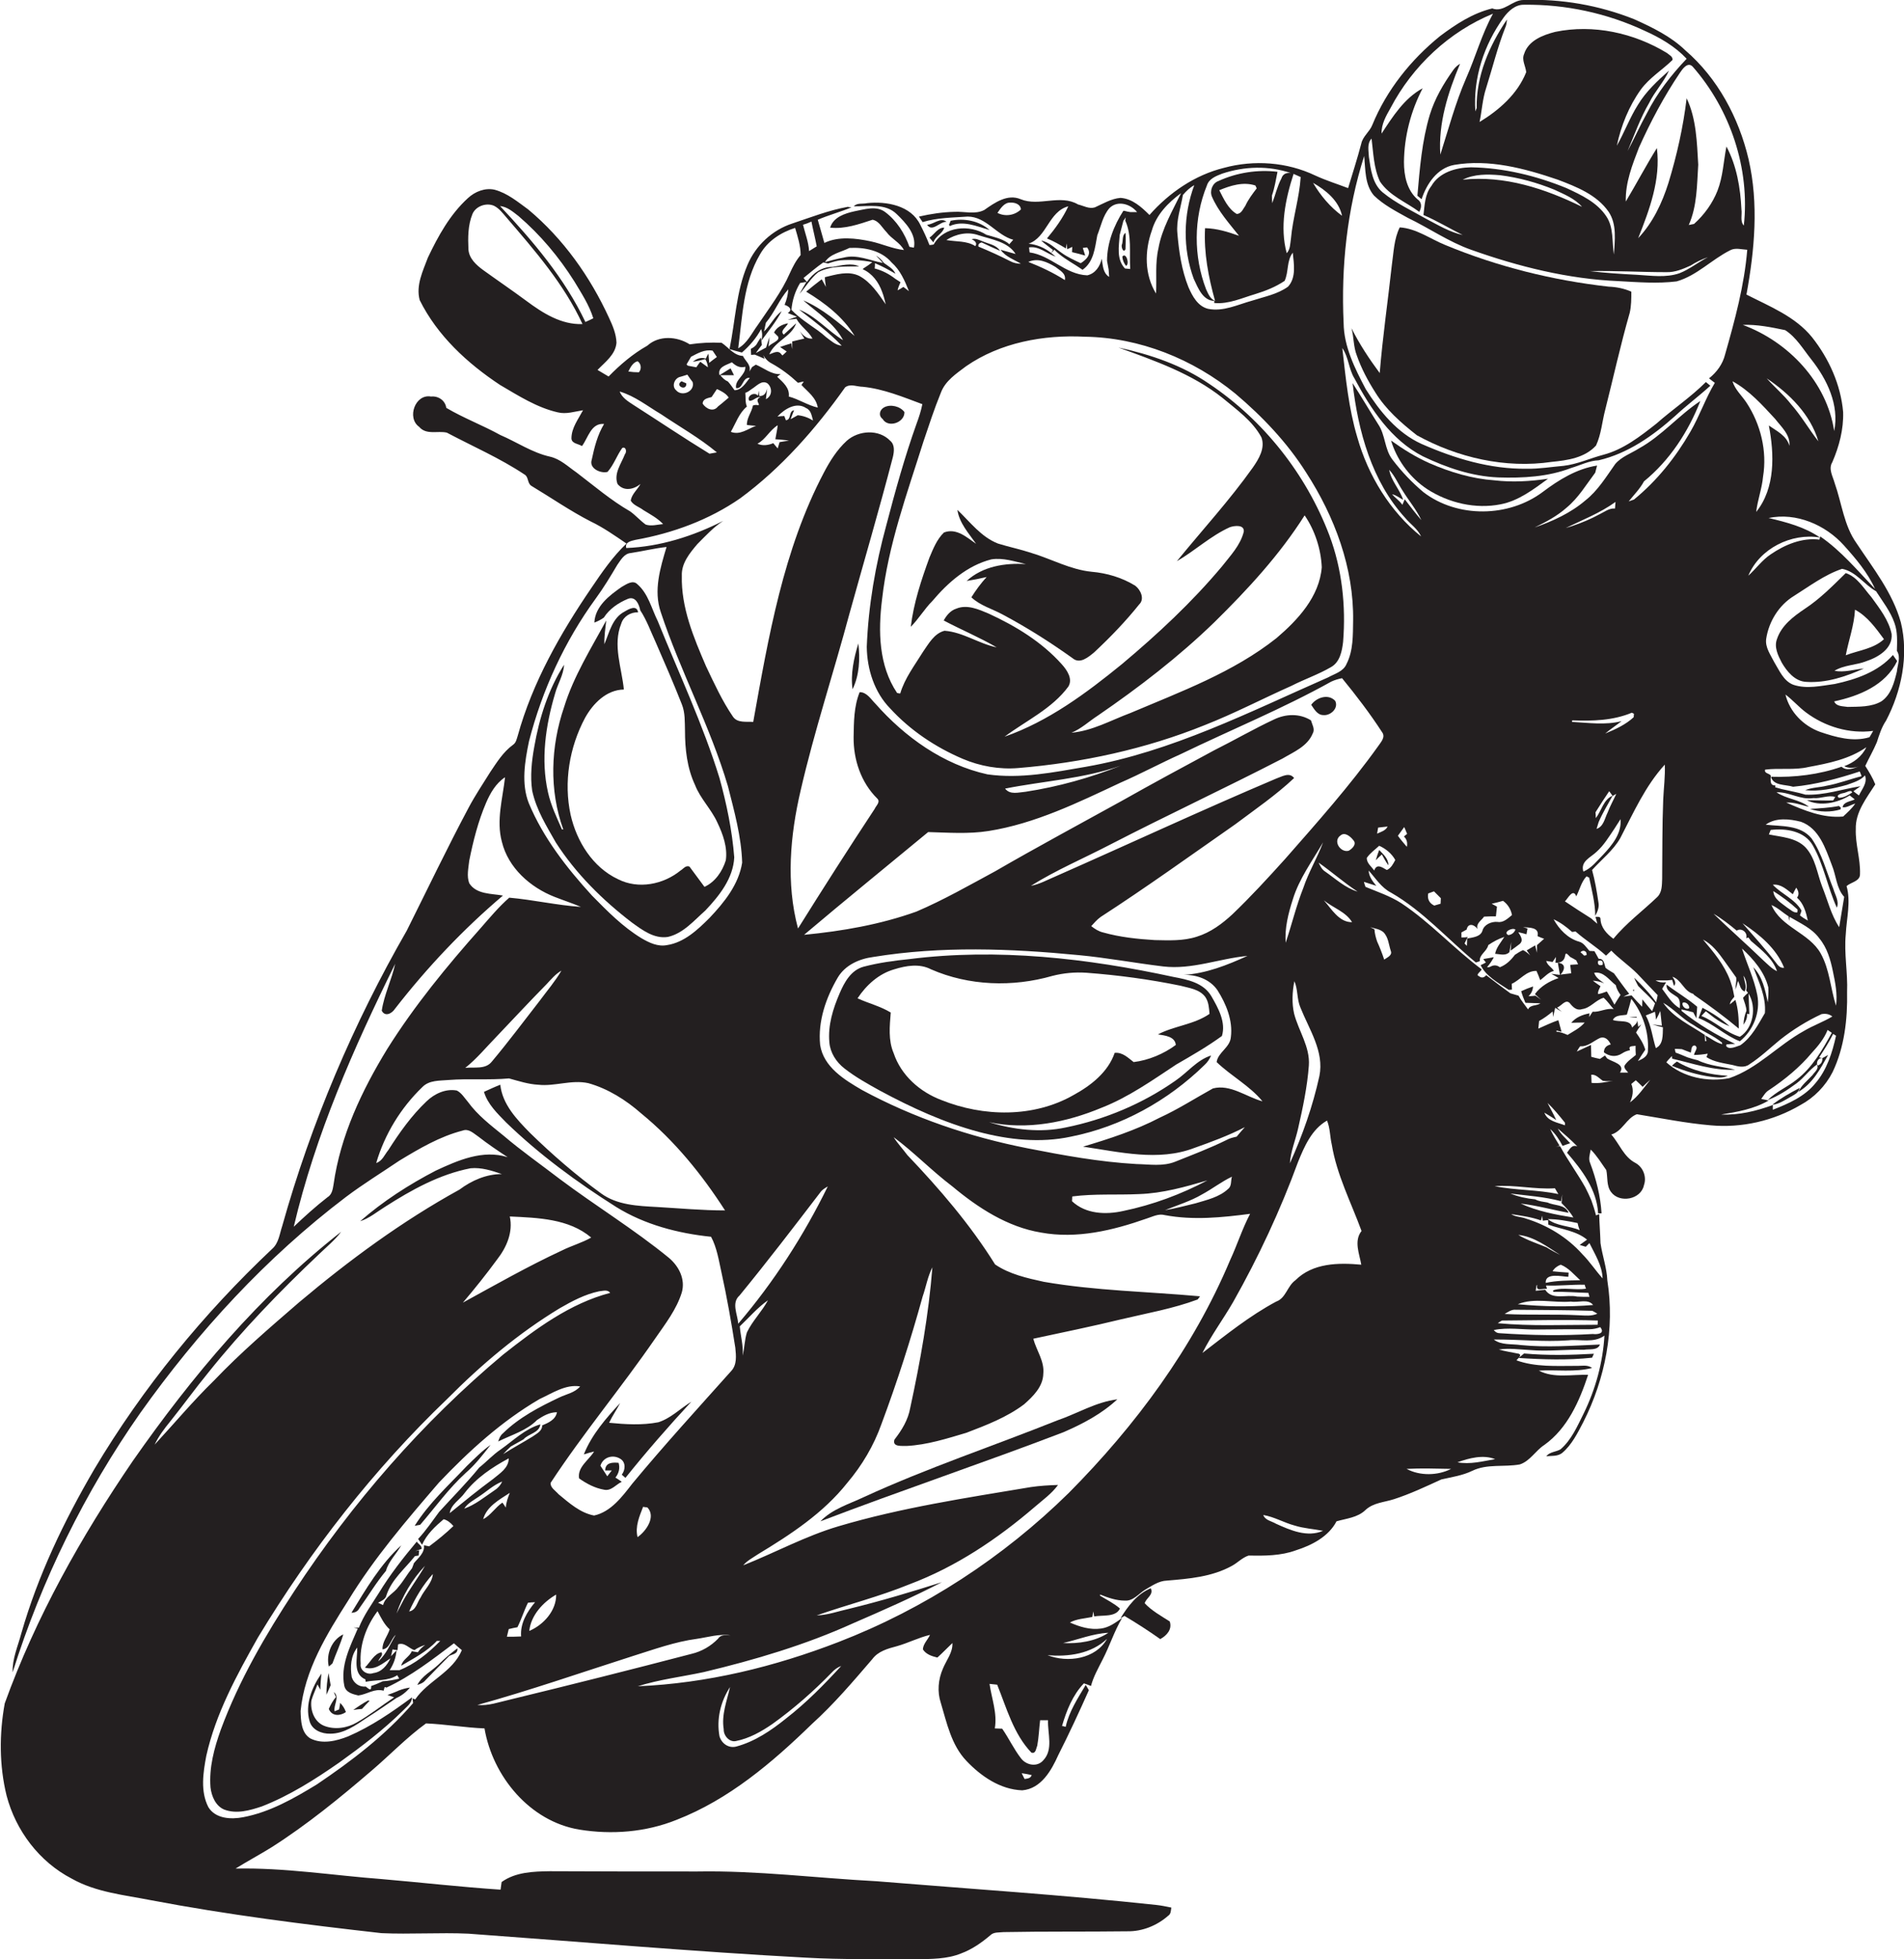 <?xml version="1.0" encoding="utf-8"?>
<!-- Generator: Adobe Illustrator 19.2.0, SVG Export Plug-In . SVG Version: 6.00 Build 0)  -->
<svg version="1.1" id="Layer_1" xmlns="http://www.w3.org/2000/svg" xmlns:xlink="http://www.w3.org/1999/xlink" x="0px" y="0px"
	 viewBox="0 0 722.7 743.6" enable-background="new 0 0 722.7 743.6" xml:space="preserve">
<g>
	<path fill="#231F20" d="M721.5,236.2c-3.1-11.2-10.5-20.5-16.8-30c-4.8-6.7-5.6-15.2-8.3-22.8c-0.7-2.6-2.5-5.4-0.9-8
		c2.6-6,4.3-12.5,4.1-19c-0.9-10.4-5.4-20.3-11.8-28.4c-6.4-7.9-16.1-11.7-24.9-16.2c3.1-16.9,4.7-34.5,0.8-51.4
		c-3.7-15.7-11.7-30.7-24-41.3c-5.5-5.3-12.5-8.7-19.4-11.8c-13.3-5.3-27.6-7.8-41.9-7.3c-4.4-0.1-7.6,4.9-12,3.2
		c-7.4,1.8-13.8,6-19.8,10.5c-11.1,9-20.3,20.5-25.7,33.7c-1,2.6-3.6,4.3-4.2,7.1c-1.5,5.7-3.3,11.3-5,16.9
		c-4.2-1.6-8.4-2.9-12.5-4.8c-10.7-5.1-23.2-6-34.6-2.9c-11,2.7-20.8,9.4-28.3,17.9c-3-3-6.5-6.2-11-6.5c-3.5,0.3-6.6,2.2-9.7,3.6
		c-2.2,0.7-4.3-0.6-6.4-1.1c-6.8-4-14.8,0.9-21.8-2c-5-2.1-9.8,1.3-13.8,4.1c-3.5,1.8-7.5,0.5-11.3,0.7c-4.6,0.1-9.1,0.8-13.5,1.8
		c0.5,0.7,0.9,1.4,1.4,2.1c5.5-1.7,11.4-1.7,17.1-2.1c7,0,11,7.1,17.3,8.8c-0.4,0.4-1.1,1.3-1.5,1.7l-0.7-0.6c-2.4-1.6-5.3-2.2-8-3
		c-6.3-4-16.1-3.3-20,3.7c-0.4,0.1-1.2,0.2-1.6,0.2c-1-2.6-2.2-5.2-3.5-7.7c-3.5-7.3-12.8-9-20.2-8.2c-1.6,0.4-3.8-0.2-5,1.2
		c5.4,0.1,12-1.3,16.3,3c3.4,3.3,7.5,7.6,6.5,12.7c-0.4-0.1-1.3-0.2-1.7-0.3c-1.8-5.1-4.8-9.9-9.2-13.2c-3.4-2.6-7.9-1-11.7-0.3
		c-3.6,0.8-8,2.2-9.2,6.2c5.6,0.6,10.9-1.3,16.1-3c2.5,0.5,3.6,3,5.3,4.7c1.9,2.6,5.1,3.9,6.6,6.8c-4.4-0.5-8.4-2.4-12.6-3.3
		c-5.7-1.2-12.2-2-17.6,0.6c-0.8-3-1.7-5.9-2.5-8.8c4.2-1.8,8.7-3,12.8-4.7c-0.4,0-1-0.1-1.4-0.2c-7.2,1.3-14.1,4-21,6.3
		c-7.7,2.5-14,8.4-17.1,15.8c-4.3,10.1-4.6,21.3-6.8,31.9c1.6,0.5,3.1,0.9,4.7,1.3c2.9-2.5,5.5-5.5,7.3-8.9c0.5,1.4,0.5,2.9,0.1,4.4
		c2.7-3.7,5.6-7.2,7.7-11.2c-2.8,2-4.2,5.4-6.7,7.7c0.2-0.8,0.5-2.5,0.7-3.3c3.3-3.9,5.1-8.9,8.5-12.7c-0.1,2-0.6,4-1.4,5.9
		c1.6,0.5,3.3,1.8,1.2,3.1c1.2,0.5,2.3,0.9,3.5,1.4c-0.9,0.3-2.6,0.9-3.5,1.2c0.8-0.1,2.5-0.3,3.3-0.4c1.6,2.9,4.5,4.6,6.1,7.5
		c-2.2,0.2-3.6-1.2-4.8-2.8c0.6,0.9,1.1,1.9,1.7,2.8c-1.6,0.4-3.1,0.7-4.6,1.1c0,0.7,0,2.2,0,2.9c-0.1-0.5-0.3-1.7-0.3-2.2
		c-1.1,0.3-3.2,1-4.3,1.4c0.8,0.6,1.7,1.1,2.5,1.7c-0.5,0.5-1,1-1.6,1.5l-0.4-0.4c-1.2-1.8-3.1-0.5-4.6,0c2.1-5.1,8.4-6.6,10.2-11.8
		c-1.6,1.4-3.1,2.9-4.7,4.3c-1.7-1.4,1.1-2.9,1.6-4.3c-2.2,0.4-4.3,1.5-5.3,3.5c0.4,0.4,1.1,1.1,1.5,1.5c1,1.7-2.9,2.6-3.6,3.9
		c0.1-0.9,0.3-2.8,0.4-3.7c-0.5,1.3-0.9,2.7-1.3,4c-1.3,0.7-2.6,1.4-3.9,2.1c0.7-1,1.5-2.1,2.3-3.1c-0.1-0.4-0.2-1.2-0.2-1.6
		l-0.2-1.2c-0.3,0.5-1.1,1.6-1.4,2.2c-0.5,1-1.4,1.6-2.4,2.1c0,0.6,0.1,1.8,0.1,2.3l1.4-0.1c1.2,0.5,2.5,1,3.7,1.6
		c-0.1-0.4-0.4-1.1-0.5-1.4c0.8,1.4,1.9,2.5,3.3,3.2c3.6,2,6.9,4.5,9.9,7.3c0.7-0.2,1.5-0.4,2.2-0.5c-0.2,0.3-0.7,1-0.9,1.3
		c2.4,2.6,5.6,4.8,6.2,8.6c-3.9-0.9-7.2-3.2-11-4.2c0.4-3.3-2.2-5.4-4.4-7.5c0.3-0.3,1-0.8,1.3-1c-3.5,0.2-6.3-2.3-9.4-3.6
		c-0.4,0.3-1.2,0.7-1.5,1c-0.2,0.4-0.7,1.2-0.9,1.6c0.6-2.7-1.6-3.9-2.5-5.9c-3.5-0.2-5.4-3.2-8.1-5c-4.1-0.2-8.1,0-12.1,0.6
		c-4.9-3.1-11.7-3.5-16.1,0.5c-5.5,3.1-10.3,7.2-14.7,11.7c-1.4-0.8-2.8-1.7-4.2-2.5c2.9-3,6.8-5.8,7.2-10.3
		c-0.1-3.3-1.4-6.4-2.8-9.4c-7.2-15.7-17.4-30.1-30.7-41.2c-4-2.9-7.9-6.2-12.8-7.5c-3.6-0.8-7.4,0.7-10.1,3.2
		c-6.8,6.2-11.3,14.4-15.2,22.6c-1.9,5.1-4.6,10.5-3.1,16.1c6.7,13.5,18.1,24,30.5,32.2c7,4.1,14,8.6,21.9,10.4
		c3.2,0.8,6.4-0.3,9.6-0.8c-1.8,3.4-4.4,6.7-4.4,10.7c0.1,2,2.6,2,4,2.9c2.4-3.2,3.4-8.8,8.4-8.4c-2.5,4.1-3.7,8.9-4.7,13.6
		c-1.1,3.3,3.4,5.3,6,4.6c2.4-2.7,3.5-6.2,5.6-9.1c1.4-0.6,1.8,1.5,1,2.4c-1.4,3.6-4.3,7.3-2.8,11.3c2.4,2.9,6.1,2.1,8.7,0
		c-1.1,2.1-3.3,3.8-3.7,6.3c1,1.8,3.3,2.4,4.8,3.6c2.6,1.6,5.3,3,7.5,5.3c-2.2,0.2-4.5,0.9-6.6,0.2c-2.1-1.5-3.8-3.5-5.9-5
		c-7.3-4.2-13.7-9.7-20.4-14.8c-3.2-2.2-6.1-5.1-10.1-6c-6.7-1.5-12.5-5.5-18.8-8.2c-6.7-3.7-13.9-6.4-20.5-10.3
		c-0.4-2.8-3-4.6-5.8-4.3c-6-1.1-9.3,8.1-4.5,11.5c2.7,3.2,7,1.4,10.5,2.2c9.8,5.2,20.2,9.7,29.5,15.9c1.6,0.9,1,3.3,2.6,4.3
		c7.5,4.5,14.7,9.5,22.5,13.5c4.8,2.3,9.2,5.4,13.6,8.4c-5.2,4.9-9.3,10.9-13.3,16.8c-11.8,17.3-22.4,35.9-28,56.2
		c-0.4,1.2-0.6,2.6-1.8,3.4c-3.7,2.7-6.1,6.6-8.6,10.3c-2.8,4.5-5.7,8.8-8.2,13.5c-8.2,15.4-15.7,31.1-23.5,46.7
		c-20.3,35.3-36.3,73-47.3,112.2c-1,3-1.3,6.4-3.8,8.6c-26.1,24.6-49.1,52.7-67.5,83.6c-11.5,19.7-21.4,40.3-27.7,62.3
		c-1.3,4.9-3.5,9.7-3.3,14.8c11-35,27.4-68.4,48.5-98.5c21.9-30.8,47.8-59,78-81.9c6.5-4.9,13.5-9.2,20.3-13.8
		c7.6-4.6,15.4-9.2,24-11.4c2.3-0.9,4.2,1.1,6,2.3c3.6,2.8,7.3,5.3,11.1,7.8c-9.4-3-18.9,1.2-27.3,5.1c-10.2,5.3-20,11.6-28.7,19.2
		c3.5-1.1,6.4-3.6,9.5-5.5c10-6.4,20.6-12.3,32.4-14.6c4.1-0.4,8.1,0.9,11.9,2.2c-5.9,0-11.4,2.4-16.1,5.9
		c-21.8,12-41.9,26.8-60.9,42.8c-11.1,9.6-22.2,19.1-32.3,29.7c-7.9,7.7-15,16.2-22.5,24.3c1.5-3.2,3.7-6.1,5.9-8.8
		c4.9-6.1,9.5-12.5,14.5-18.6c12.8-16,27.1-30.8,42-44.9c2.9-2.8,6-5.3,8.4-8.5c-31,24.3-56.6,54.8-79.1,87
		c-19.6,28.7-36.8,59.3-48.6,92c-2.1,11.5-2.1,23.6,0.7,35c3.5,13.3,12.4,25.1,24.7,31.5c9.2,5.2,19.9,6.2,30.1,8.2
		c28.9,5.5,58.2,9.2,87.5,12.5c11,0.5,22-0.3,33,0.2c42.7,3.1,85.3,6.8,128,9.1c14,0.8,28,0.5,42,0.6c5.7-0.1,11.6,0,17-2.2
		c4.1-1.5,7.8-4.1,11.1-6.9c1.3-1.3,3.3-1,5-1.2c15.6-0.3,31.3-0.1,47-0.3c5.7,0.1,11.3-2.2,15.5-5.9c1.1-0.7,1-2,1.2-3.1
		c-1.9-0.4-3.8-0.8-5.7-1c-35.3-3.8-70.8-6.1-106.2-9c-22.7-1.2-45.3-4.1-68-3.7c-18.7,0-37.3,0-56-0.1c-6.3,0.1-13,0.3-18.3,4.1
		c-0.1,1-0.3,1.9-0.4,2.9c-15-1-29.9-2.7-44.9-4c-18.6-1.4-37.1-4.4-55.7-4c4.5-2.8,9.2-5.3,13.7-8.1c13.5-8.6,26-18.8,38.1-29.2
		c6.9-5.9,13.2-12.5,20.5-17.8c7.3,0.3,14.8,1.6,22.2,1.9c3.1,18.2,17.2,35.3,36,38.4c12.3,2,25.2,1,36.9-3.7
		c19.8-7.7,36.3-21.7,51.4-36.4c8.3-7.5,15.6-16.1,22.9-24.6c2.2-3,5.9-4,9.3-4.9c4.3-1.2,8.3-3.3,12.6-4.3
		c-0.8,1.8-2.6,3.4-2.7,5.5c1.2,1.9,3.4,2.6,5.5,3.1c2-1.8,3.8-3.7,5.7-5.5c0.2,3.6-2.3,6.5-3.6,9.7c-1.8,4.1-2.2,8.8-0.8,13
		c2.3,7.7,4,16,9.7,22c5.6,5.9,12.9,10.9,21.2,11.2c7.2-0.6,11.1-7.6,13.7-13.4c4.1-8.1,7.9-16.3,11.6-24.6c-0.4-0.7-0.8-1.4-1.2-2
		c-3,5.1-6.3,10-7.6,15.9c-0.3-0.1-1-0.3-1.4-0.3c1.7-5.8,4-11.7,8.3-16.2c0.9,0.3,1.8,0.6,2.7,1c0.9-3.5,2.8-6.8,4.4-10
		c2.7-5.2,4.4-10.7,7.4-15.8c-2.4,1.7-4.9,3.6-8,4c-4.1,0.6-8.2-0.7-11.8-2.3c2.6-1.4,5.6-1.5,8.5-2.1c0.1-0.5,0.3-1.6,0.4-2.1
		c0.1,0.5,0.2,1.4,0.3,1.9c3.2-0.6,8.2,0.4,9.8-3c-2.3-2-5-3.3-7.6-4.9c0-0.1,0.1-0.3,0.1-0.4c3,1.2,6.1,2.3,9.4,2.3
		c3.1,0.2,5.2-2.6,7.6-4.1c2.6-1.5,5.2-3.4,8.3-3.5c8.4-0.7,17.1-1.4,24.7-5.6c2.2-1.2,3.9-3.1,6.3-3.9c6.1,0.1,12.3,0.1,18-2
		c6-1.9,12.4-5.2,15.4-11c3.8-1.1,8-1.4,11-4.3c3-2.8,7.1-2.9,10.8-4.1c6.2-2,12.1-4.8,18-7.5c4-0.9,8.1-1.5,11.8-3.3
		c5.6-2.7,12-1.3,18-2.4c3.9-1.3,5.9-5.2,9.3-7.4c8.8-6.3,13.3-16.6,16.6-26.6c-6.2-0.2-13,1.4-18.7-1.6c6.7-0.4,13.6,0.7,20.2-1
		c-1.8-1.4-4.1-0.7-6.2-0.8c-7.5,0-15.3,0.5-22.5-2.1c0.4-0.6,2.3-1.9,0.9-2.5c-2.5-0.5-5.1-0.9-7.6-1.6c3.9-0.6,7.9,0,11.9,0.2
		c6.8,0.6,13.6-0.3,20.4-0.1c2-0.4,5.2,0.4,6.1-2c-10,0.4-20.1,1.2-30.1,0.2c-3.4-0.5-7.4,0.1-10.2-2.1c9.4-0.1,18.9,1,28.3,0.3
		c4.5-0.5,9.7,1.2,13.7-1.8c-0.6,10.3-3.4,20.4-7.9,29.6c-2.4,4.8-4.6,10-8.8,13.6c-1.8,1-4,0.9-5.4,2.6c2-0.2,4.3,0.1,6-1.2
		c3.7-3.1,5.9-7.6,8.1-11.8c8.3-16.4,12-35.4,9.1-53.7c-0.2-4.8-1.9-9.4-2.6-14.2c-0.1-3.7-0.4-7.3-0.5-11l-1.2,0.5
		c-0.5-2-1.1-3.9-1.8-5.8c-0.7-1.7-1.5-3.3-2.3-4.9c-3-5.3-6.6-10.2-9.5-15.5c-0.5,0-1.4,0-1.8,0.1l1.6-0.3
		c-1.3-2.1-2.6-4.2-3.6-6.4c2,1.8,3.5,4.1,4.7,6.4c0.9-0.3,1.9-0.7,2.9-1c-1.6-1.8-3.6-3.4-4.7-5.6c2.5,2.2,5.1,4.4,7.4,6.8
		c-2.1-0.8-2.9,1.1-3.9,2.4c5.7,6.6,11.3,14,11.8,23h1.3c-0.4-6.5-2-12.9-4.3-19c-0.8-1.7-0.1-3.5,0.2-5.2c2.3,2.3,4,5.1,5.9,7.8
		c0.6,2.7,0,5.9,1.8,8.3c3.2,4.4,11.4,2.9,12.5-2.6c1.1-3.1-0.3-6.8-3.2-8.4c-4.5-2.3-6.1-7.3-9.2-10.8c4.2-1.2,5.8-6.3,9.7-7.7
		c9.3,1.5,18.6,3.4,28,4.2c11.8,1.1,23.9-1.7,34.1-7.7c5.2-2.8,9.5-7.2,12.2-12.5c4.5-9.4,5.7-20.1,5.5-30.4
		c0.3-7.3-1.2-14.6-0.5-21.9c0.3-6.1,2-12.3,0.3-18.3c1.7-1.5,5.2-1.8,5.1-4.6c0.2-5.7-1.8-11.3-1.6-17c-0.2-6.5,4.1-11.8,7.4-17
		c-1-2.5-2.4-4.8-3.8-7c1.4-3,3.1-5.9,4.4-9c0.9-2.8,1.8-5.7,3.5-8.2C721.7,262.4,724.6,248.8,721.5,236.2z M199.8,114.2
		c-5.4-4-11-7.8-16.4-11.7c-2.6-1.9-5.4-4.4-5.6-7.9c-0.2-4.4-0.2-9.1,1.5-13.3c1.2-3,5.2-4.5,8.2-3.2c2,1,3.3,2.8,4.7,4.4
		c10.8,12.6,21.9,25.3,28.9,40.5C213,123.3,206,118.8,199.8,114.2z M222.2,122.2c-7.9-16.6-19.9-30.7-32.4-44c2.8,0.3,4.9,2.2,7,3.8
		c8.3,7.1,15.4,15.6,21.2,24.8c2.7,4.5,5.6,8.9,7.2,14C224.2,121.3,223.2,121.8,222.2,122.2z M699.9,207c4.5,5,9,10.3,11.8,16.5
		c-6.6-6.9-12.8-14.4-20.8-19.9l-0.3,1.2c-6.6-0.8-13.1,1.9-18.5,5.6c-3.3,2.2-5.6,5.5-8.5,8.1c4.3-10.3,16.3-16.3,27.2-14.5
		c-5.8-4-12.7-5.8-19.5-7.4C681.8,194.4,692.9,199.2,699.9,207z M669.9,384.5c-2.6,4.4-5,9.2-9.3,12.2c-1.6,0.5-4.3,1.9-5.4,0.3
		l0.1-0.6c0.8-0.1,2.5-0.2,3.3-0.2c-7.2-3.4-14.1-7.5-20.3-12.5l-0.1-0.6c1.5,0.3,3,0.7,4.5,1.1c0.3,0.6,0.9,1.7,1.2,2.3
		c0.1-1.5,0.2-3,0.3-4.4c-3.6-3.1-7.8-5.5-11.6-8.4c-0.3,2.5,2.4,3.5,4,4.7c1.3,1,1,2.9,1,4.3c-3-1.7-4.7-4.8-6.7-7.4
		c0.4-0.6,1.1-1.9,1.5-2.5c-1.5,0.2-2.8,0-4-0.7c0.6,0,1.8,0,2.4,0c0.7,0,1.3,0,2,0l1.9-0.2l0.7,2.3c1.1-1.2,0-2.5-0.6-3.5
		c3.5,1.2,4.3,5.5,7.9,6.5l0.3,0.4c5.8,4,11.5,8.2,17,12.8c0-3.7-0.2-7.4-1.3-10.9c-0.7,0.6-1.4,1.1-2.1,1.7c0.1-1.2,1-2,1.7-2.9
		c-0.2-0.9-0.5-2.6-0.7-3.4c-0.3-0.9-0.6-1.9-0.9-2.8c-2.2-5.9-6.3-10.8-10.3-15.5c3.5,1.8,5.9,5,8.1,8.1c1.5,2.1,3,4.2,4.5,6.3
		c0.2,1.5-0.3,3.1-0.3,4.6c0.3-0.8,0.8-2.5,1-3.3c0.7,1.3,0.8,3.4,2.5,4c1-1.9-0.2-4-0.4-6c1.1,1.7,1.4,3.7,1,5.6
		c0.2,0.3,0.4,0.6,0.7,0.9c-0.7,0.6-1.3,1.2-1.9,1.9c0.5,1.6,1.2,3.2,1.3,4.9c-0.7,1.7-1.1,3.5-1.1,5.3c0.8-1.2,1.5-2.6,1.3-4.1
		l0.9,0.1c-0.1-2.6-0.2-5.2-0.3-7.8c3.1,5,1.9,13.1-3.3,16.4c-5.4-1.6-9.5-5.9-14.6-7.9c0.5-0.6,1.1-1.2,1.7-1.8
		c1,0.8,2.1,1.7,3.2,2.5c1.8,1.3,3.7,2.4,5.8,3.2c-3.1-2.8-6.6-5.1-10.3-7c-0.5,1.3-1,2.6-1.5,3.9c5.6,2.1,10,6.6,15.7,8.8
		c5.1-4.1,7.9-11.1,6.6-17.6c-1.2-6.1-3.9-11.7-5.8-17.6c4.3,4,8.6,8.9,10,14.8c0.1,1.8,0,3.7-0.2,5.6c-1-4.7-2-9.7-5.5-13.3
		C667.6,372.7,670.4,378.3,669.9,384.5z M647.7,395.1c-0.1,0-0.4,0.1-0.5,0.1c0-0.6-0.1-1.8-0.1-2.4c-5.5-3.7-12-6.6-15.8-12.2
		c4.2,2.4,7.3,6.2,11.6,8.5c3.4,2.4,7.5,3.9,10.7,6.6l0.1,0.6c-2.4-0.6-4.3-2.2-6.4-3.3L647.7,395.1z M638.7,380.6
		c1.1-0.6,2.8,0.9,2.4,2.1C639.9,383.4,638.2,381.8,638.7,380.6z M621.8,374.2c0.7,0.7,1.4,1.4,2.1,2.1c1.5,1.4,3,2.9,4.3,4.5
		c-0.3,0.8-0.8,2.3-1.1,3c-1.3-1.5-2.5-3-3.7-4.5c0,0.7-0.1,2.1-0.1,2.8c-1.4-1.4-2.7-2.8-4-4.3c-0.8,0.1-2.3,0.3-3.1,0.5
		c0.5-0.3,1.6-0.8,2.2-1.1c-2-2.5-3.9-5.2-5.8-7.8c-1.1-0.7-2.3-1.3-3.2-2.1c-0.5-1.5-0.5-3.5-2.6-3.4c-0.5-1-1.1-2-1.6-2.9
		c-0.5,0-1.4-0.1-1.9-0.1c-1.2-1.3-2.1-3-3.9-3.5c-4.3-1.2-7.6-4.7-9.7-8.5c2.6,1.2,4.9,2.9,7,4.8c0.3,0,1-0.1,1.3-0.2
		c3.7,3.3,7.9,5.8,11.6,9.2c0.5-0.5,1.5-1.4,2-1.9c3,3.1,6.7,5.6,9.8,8.7c2.6,2.7,5.2,5.5,7.8,8.2c-0.1,0.7-0.4,2-0.6,2.7
		c-2.4-3.4-5.3-6.4-8.3-9.3C620.7,372.2,621.3,373.2,621.8,374.2z M621,391.9c0.6-1.1,1.3-2.1,2-3.1l-1.2,0.9
		c-0.1-0.8-0.2-1.6-0.3-2.4c-0.1,1.2-1.3,1.9-2,2.7c-0.6-3.3-5-1.9-7.3-2.9c1-2,3.4-1.6,5.3-2c0.6-2,1.2-4,1.7-6
		c4.3,5.4,6.7,12.5,6.3,19.5c0.1,2.3-2,3.3-3.8,4.1c0.9-1.4,1.8-2.9,2.8-4.3C623.8,396,622.4,393.9,621,391.9z M604.6,372.2
		c1.5,0.1,2.9,0.4,4.3,1c-1.5-1.1-3.2-2.1-3.8-4c3.6-0.6,5.7,2.8,8.2,4.7c0.3,1.4,1,2.6,1.8,3.7c-0.8,1.2-1.6,2.5-2.3,3.7
		c-0.9-1.7-1.9-3.4-2.9-5c-1.1,0.4-2.1,0.8-3.3,1c-0.2-1.1,0.5-2,0.9-3C606.8,373.8,605.3,372.8,604.6,372.2z M606.6,364.7
		c1.4-0.4,2,0.1,1.7,1.5C606.9,366.6,606.3,366.1,606.6,364.7z M602.2,362.5l-0.9,0.2c-0.3-0.3-1-1-1.4-1.3
		C600.9,360.3,602.5,361,602.2,362.5z M605.7,310.5c0-0.7,0-1.4-0.1-2.2c1.7-2.7,3.4-5.4,5.2-8c0.3,0.4,1,1.3,1.3,1.8
		c0.4-0.2,1.1-0.6,1.4-0.8c-1.1,2.4-2.4,4.7-3.3,7.1c-1.1,2.2-1.5,5.3-4.2,6.2c0.2-0.7,0.6-2,0.8-2.6c1.5-3.5,3.5-6.7,5.3-10
		C608.6,303.4,607.9,307.8,605.7,310.5z M606,323.3c2.8-2.5,4.7-5.7,6.8-8.8c0.8-1.2,1.5-2.4,2.3-3.6c0.5,5.4-3.2,9.9-6.7,13.6
		c-2.3,2.3-4.3,5-7.4,6.3C599.8,326.9,603.7,325.5,606,323.3z M609.3,278.4c2-1.7,4.2-3.1,6.2-4.7c-6.2,1.6-12.6,0.6-18.8,0.3
		c0-0.2,0-0.5,0.1-0.6c7.7,0.3,15.4,0.1,22.6-2.9l0.8,0.4c0,0.3-0.1,1-0.1,1.3C617.1,275,613.2,276.8,609.3,278.4z M613,193
		c-2.2-0.2-4,1.3-5.9,2.2c-3.3,1.8-6.9,3.3-10.5,4.5c-0.6,0.2-1.7,0.5-2.3,0.7c6.4-3.1,13.1-5.7,18.9-9.9L613,193z M598.3,340.2
		c1.3-2.5,1.9-5.5,3.9-7.6l1,0.5c1,4.8,2.3,9.6,2.3,14.5c0.9-1.6,1.6-3.4,1.2-5.2c-0.6-4.1-1.3-8.2-2.4-12.2c3.6-4,8-7.4,10.7-12.1
		c5-9.6,9.5-19.8,16.9-27.9c0.2,4.4-0.4,8.8-0.6,13.3c-0.4,10-0.3,20-0.4,30.1c-0.1,2.3,0,5-1.8,6.8c-5.5,5.3-11.8,9.9-16.7,15.9
		c-2.5-1.8-4.8-4.3-4.9-7.5c0-1.1-1.2-0.8-1.9-0.8l0.7,2.6c-0.8-0.7-1.6-1.3-2.3-2c-3.4-2.1-6.7-4.3-10-6.5
		C595.2,340.9,597.1,337,598.3,340.2z M669.3,364.5c-6.2-6-12.7-11.7-18.9-17.7c3.1,1.8,6,4.1,8.8,6.4c1.9-1.2,4.3,0.8,3.6,2.9
		l0.8-0.3c0.3,0.3,0.8,1,1,1.3c3.8,3.3,8.2,6.5,9.9,11.5C672.5,367.7,671,366,669.3,364.5z M673.8,159c2.3,3,5.8,6,5.4,10.2
		c-1-3.8-4.8-5.6-7.8-7.7c2.1,10.9,2.5,23.7-4.8,32.8c0.5-4.5,2.2-8.9,2.6-13.4c1.6-9.7-0.9-19.9-6.3-28.1c-1.8-2.7-4.4-5-5.3-8.1
		C664,148.2,668.9,153.7,673.8,159z M670.6,143.6c8.6,5.8,16.6,13.7,19.6,23.9c-3.6-4.6-6.5-9.7-10.4-14.1
		C677.1,149.9,673.6,147,670.6,143.6z M674.2,365.5c-4-5.3-8.5-10.1-12.8-15.1c6.5,4.3,12.8,9.5,15.8,16.9
		C675.8,367.5,674.9,366.5,674.2,365.5z M677.6,125.3c4.2,2.7,6.8,7.2,9.9,11.1c6,7.6,10.7,17.3,8.7,27.2
		c-2.8-18.6-17.4-33.9-34.7-40.3C667,123.1,672.3,124.2,677.6,125.3z M642.5,25.3c14.3,16.3,21.8,38.7,19.4,60.3
		c-1.5-1.6-0.6-4.1-0.9-6.1c-0.4-8.2-1.8-16.6-5.7-23.9c-1.1,5.6-1.3,11.4-3.4,16.8c-1.9,4.8-5,9.1-8.9,12.6c-0.5,0.1-1.5,0.3-2,0.4
		c3.2-7.2,3.1-15.2,3.6-22.9c-0.5-8.5-0.7-17.4-4.4-25.2c-1.3,10.9-3.7,21.6-6.9,32.1c-2.4,7.6-5.9,15.1-11.5,21
		c4.3-10.8,8.6-22.3,7.1-34.2c-4.1,6.6-7.8,13.6-11.8,20.3c-0.2-7.2,2.5-14,5-20.5c4.4-9.8,9.5-19.4,15.5-28.3
		C638.6,26.2,640.6,23.3,642.5,25.3z M648.3,97.6c-3.7,1.9-7,4.6-10.8,6.1c-5.2,1.8-10.8,0.9-16.1,0.6c-6-0.3-12-0.7-17.9-1.4
		c9.7-0.2,19.3,0.4,29,0.4c3.3,0.1,6.3-1.2,9.2-2.5C643.7,99.5,646,98.4,648.3,97.6z M570.7,6.7c1.8-2.5,4.5-5,7.8-4.9
		c15.7-0.2,31.5,3.2,45.8,9.9c5.8,2.6,11.5,5.9,15.9,10.6c-5.9,6.2-11.2,13-15.1,20.7c-2.6,4.7-4.8,9.6-7.3,14.3
		c2.6-6.2,4.8-12.5,8.2-18.3c2.1-4.3,5.5-7.8,7.5-12.2c-4.4,3.9-8.8,8-11.8,13c-3.1,4.9-5.1,10.4-8,15.5c1.6-7.6,4.6-15,9.1-21.3
		c3.3-4.5,8.1-7.4,12-11.2c0.3-1.3-1.3-2-2.1-2.7c-12.5-7.6-27.9-11-42.4-8c-4.7,1.2-10.2,3.3-11.8,8.4c-1,2.3,0.6,4.6,0.8,6.9
		c-3.3,8.3-10.3,14.4-17.7,18.9c0.9-4.3,1.1-8.7,2.5-12.9c2.4-7.6,4.3-15.4,7.2-22.8c0.5-1,0.6-2.1,0.7-3.2
		c-6.7,9.9-11.7,21.4-11.5,33.6c-0.1,0.3-0.4,0.9-0.5,1.3C559.1,29.6,563.3,17,570.7,6.7z M520.6,52.6c0.7,5.5,0.8,11.2,3.2,16.3
		c3.6,5.4,9.9,7.8,14.9,11.5c0.9-1.5,1.1-3.6-0.6-4.7c-4.1-3.5-5.2-9.1-5.2-14.2c0.1-9.7,2.6-19.4,7.1-28
		c-7,3.8-11.4,10.8-15.6,17.2c-0.1-3.6,1.7-6.7,3.4-9.7C536.2,25,550.1,12,566.7,5.2c-4.3,7.8-6.6,16.4-10.2,24.5
		c-4.1,9.4-6.7,19.3-9.8,29c-0.8-11.9,2.9-23.6,7.5-34.5c-1,0.6-1.9,1.4-2.6,2.4c-3.7,5.2-7,10.8-8.9,17c-3,10-3.8,20.4-4.7,30.7
		c0.4,0.3,1.2,1,1.6,1.3c1.9-5.8,5.9-11.8,12.3-13c13.3-2.3,26.8,1.3,39.4,5.6c7.1,2.7,14.8,5.7,19.3,12.2c3.2,4.8,2.3,10.8,2,16.2
		c-0.8-4.8,0-10.2-2.9-14.5c-3.5-5.3-9.5-8.1-15.1-10.7c-11.5-4.7-23.8-7.7-36.3-7.9c-5.7,0.1-12,1.9-15,7.1c-2.5,3.2-2.5,7.2-3,11
		c5.1,2.2,9.9,5.1,14.9,7.6c-4.9-1.1-9.2-3.7-13.6-6C536,80,529.9,77.2,524.8,73c-3.9-3.3-4.5-8.7-5.2-13.4
		C519.5,57.2,518.8,54.5,520.6,52.6z M600.5,78.5c-14-6.9-29.5-12-45.3-10.3c4.4-2.2,9.4-2.1,14.2-1.7c7.1,0.9,14,2.8,20.6,5.5
		C593.6,73.7,597.7,75.3,600.5,78.5z M517.8,59.2c0.5,5.1,0.2,10.9,3.7,15c3.7,3.6,8.4,6,12.9,8.5c8.1,3.9,15.5,9.1,24,12.1
		c18,6.4,36.8,11.1,56,11.9c7.3,0.4,14.7,1,22,0.1c7.7-2.2,13.3-8.3,20.3-11.8c2-1.1,4.4-0.3,6.5-0.2c-1.1,13.5-4.7,26.7-8.4,39.7
		c-0.9,3.7-3.2,6.8-6.1,9.1c0.7,0.6,1.4,1.1,2.2,1.7c-3.6,6-5.8,12.6-9.3,18.6c-5.6,9.7-12.7,18.6-21.4,25.7l-2,0.7
		c2-2.5,4.3-4.8,5.8-7.6c9.8-8,16.8-18.8,21.4-30.5c-8.2,5.4-14.6,13.2-23.3,18c-3,1.9-6.6,3.1-9,5.9c-3.4,4.8-6.6,10.1-11.3,13.8
		c-5.6,4.8-12.4,7.9-19.3,10.3c4.3-2.1,8.5-4.3,12.1-7.5c4.5-3.7,7.5-8.8,10.9-13.3c0.2-0.7,0.5-2,0.7-2.7
		c-7.7,1.2-14.5,5.4-20.6,10c-12.9,9.7-32.4,10-45.3,0.1c-4.4-3.7-8.3-7.8-11.8-12.4c-3-3.9-2.6-9.3-5.4-13.4
		c-3.3-5.2-6.4-10.5-9.7-15.6c2.1,18.3,7.3,37.3,20,51.2c1.9,2.3,4.7,4.1,6,7c-11.8-9.5-20.1-23.1-24.2-37.6
		c-3.3-11-4.4-22.5-5.7-33.9c2.4,3.4,2.4,7.9,4.6,11.5c6.2,11.6,13.9,23.4,26,29.6c9,4.3,18.6,7.6,28.6,8c9.3,0.3,18.9-0.2,27.7-3.6
		c3.4-1,6.9-2.8,10.4-2.9c11.1-2.6,20.6-9.3,29-16.8c4.3-4,9-7.5,13.4-11.5c-0.6-0.5-1.1-0.9-1.7-1.4c-5.8,5.8-12.7,10.4-18.8,15.8
		c-6.1,4.8-12.5,9.8-20.1,11.8c-5,1.3-9.9,3.6-15.1,4.2c-4.7,0.4-9.3,1.2-14,1.1c-13.9,0.2-27.4-3.9-39.9-9.4
		c-9.3-4.2-15.9-12.4-21.2-20.8c-4.1-7.8-8.3-16.1-8.4-25.1C509,101.2,511.3,79.6,517.8,59.2z M554.7,355.8c0-0.5,0-1.4,0-1.9
		c0.5-0.3,1.5-0.8,2-1.1c0.5-2.6,2.9-2,4.1-0.2c-0.6-2.2,1.5-3.2,2.5-4.7c1.5-0.1,3-0.1,4.5-0.1c0.1-0.9,0.3-2.8,0.4-3.7
		c-0.5-0.3-1.5-0.8-2-1.1c1.4-0.3,2.9-0.7,4.3-1.1c1.8,1.3,3,3.2,3.4,5.4c-1.6,1.3-3.3,3-5.5,2.6c-2.3-0.2-5.1,1-5.7,3.3
		c-0.7,2.4-3.8,2.6-5.8,3c0,0.7-0.1,2.1-0.1,2.8c-0.2-0.2-0.7-0.7-0.9-0.9c0.3-0.6,0.9-1.9,1.2-2.5
		C556.5,355.8,555.3,355.8,554.7,355.8z M575.2,352.8c-0.4,1.2-1.5,2-2.7,2.1C570.3,353.8,574,351.9,575.2,352.8z M546.9,340.9
		c0,0.5-0.1,1.5-0.1,2.1c-0.6,0.2-1.8,0.5-2.4,0.7c-1.9-0.9-2.7-2.5-2.3-4.6c0.5-0.2,1.6-0.6,2.2-0.8
		C545.1,339.1,546,340,546.9,340.9z M527.3,178.3c2.2,2.4,3.4,5.4,5.2,8.1c2.3,3.7,5.1,7,7,11c-2.2-2.5-4.2-5.2-6.3-7.9
		c-0.3,0.7-0.6,1.4-0.9,2.1c-1.1-1.6-2.7-2.6-3.9-4c1.6,0.3,2.8,1.4,4.2,2.1C531.3,185.7,528,182.5,527.3,178.3z M534,321.4
		c-1.2-1.4-2.4-2.8-3.4-4.2c0.8-1.1,1.6-2.2,2.4-3.3c0.3,0.6,0.8,1.9,1.1,2.6c-0.4,0.3-0.8,0.6-1.2,1
		C534,318.5,534.3,319.9,534,321.4z M523.5,321c2.5,1.1,4.8,3,6.1,5.4c-0.8,1.5-1.6,3.1-3.2,3.8c-1.8-1-3.8-2.6-4.8,0.2
		c-1-1.5-2.9-2.8-2.8-4.8C520.1,323.7,521.9,322.5,523.5,321z M522.7,316.4c0.1-0.6,0.3-1.8,0.4-2.3c1.2-0.1,2.4-0.3,3.6-0.4
		C525.9,315.3,524.2,315.7,522.7,316.4z M509.4,81.9c-4.5-3.3-8.2-7.7-11-12.5C503.3,72.2,508.2,76.2,509.4,81.9z M493.7,67.2
		c-0.5,7.9-3,15.5-3.7,23.4c-0.3,1.9-0.2,4-1.6,5.5c-2.7-10-0.5-20.5,2.6-30.1C491.9,66.4,492.8,66.8,493.7,67.2z M458.1,70.4
		c0.8-2.6,3.5-3.6,5.8-4.5c8.4-2.8,17.7-3.1,26.1-0.2c-1.6-0.3-3.1,0.3-3.6,2c-1.6,3-2.3,6.3-3.5,9.4c-0.1-1-0.1-2-0.1-2.9
		c1-2.9,1.5-6,2.1-9c-7.6-0.9-15.4,0.3-22.4,3.5c-2.3,0.8-3.4,3.7-2.5,5.9c2.4,5.6,6.6,10.2,10.3,14.9c-4.2-1.5-8.4-2.8-12.9-2.9
		c-0.5,9.4,1.3,18.6,3.8,27.6c-1.9-0.8-2.6-2.7-3.4-4.4C453,97.3,453,82.9,458.1,70.4z M477,71.5c-1.6,2.1-3.2,4.2-4.3,6.6
		c-0.9,1.2-1.5,3.1-3.3,3.1c-3.3-2-4.9-5.7-6.6-9c4.3-1.8,9.1-3.3,13.7-1.8C476.6,70.6,476.9,71.2,477,71.5z M453.3,70.3
		c-4.2,11.3-4.4,24.1-0.2,35.5c1.6,3.4,3.4,8.3,7.8,8.4l0,0.8c5.5,0.5,10.5-1.9,15.6-3.4c3.9-1.2,7.7-2.7,11.1-5
		c1.6-3.4,0.7-7.6,3.1-10.7c0.4,4.2,1.4,9.4-1.8,12.9c-4,2.9-9,3.8-13.6,5.3c-5.5,1.5-11,4.3-16.8,3.1c-3.9-1-5.9-4.8-7.4-8.2
		c-2.6-6.5-3.6-13.5-4.2-20.4c-0.5-5,1.3-9.8,2.1-14.6C450.3,72.5,451.6,71.2,453.3,70.3z M437.2,87.5c1.7-6,6.2-10.6,11.1-14.2
		c-3.3,6.8-7.3,13.5-8.6,21c-1.3,5.6-0.6,11.4-0.9,17.1C434.4,104.3,434.4,95.3,437.2,87.5z M405.5,78.3c-2.1,4.5-5,8.5-8.1,12.2
		c2.5,1,4.9,2.4,7.2,3.8l0.2-1.9c0.1,0.5,0.2,1.6,0.3,2.2c0.5-0.2,1.4-0.7,1.9-0.9c0,0.5-0.1,1.5-0.1,2c1.7,0.4,3.3,0.8,5,1.3
		c-0.3-1-0.6-1.9-0.9-2.9c0.4,0,1.2-0.2,1.6-0.2c2,2.5-0.3,4.7-2.4,6c-2.5-1.2-5-2.3-7.2-3.9c-2.5-1.7-4.7-4.1-7.8-4.7
		c1.4,1.3,3,2.4,4.5,3.6l-0.8,1.3l1.3-1.4c2.4,2.4,5.4,4.2,8.3,6c0.6,0.4,1.8,1.2,2.4,1.6c4.3-3,4.7-8.4,5.6-13.1
		c1.4-3.5,2.1-7.4,4.6-10.3c3.1-3.1,8-1.6,10.5,1.5c-0.7,0-2,0-2.6,0l-1.1-0.2c-0.4-0.1-1.1-0.3-1.5-0.3c-3.6,5.6-6.2,12.2-6.2,19
		c0.2,1.1,0.4,2.2,0.6,3.3c0,0.7,0.2,2.1,0.2,2.8c-2.4-1.5-2.4-4.4-2.8-6.9c-0.7,2.9-2.4,5.6-5.5,6.3c-8.3-0.3-13.9-7.6-21.9-8.7
		l-0.2-1.9c3.8-0.6,6.7,2.4,10.1,3.5c-0.4-0.3-1.2-1-1.6-1.3c-2.5-2-5.5-3.3-8.7-3.6C397.4,90.1,398,80.3,405.5,78.3z M429,102.1
		c-0.5,0-1.5-0.2-2-0.2c-3.3-3.5-2.3-8.4-2-12.7c0.5-1.8,0.9-3.6,1.4-5.4c0.2-0.3,0.7-1,0.9-1.3l-0.2,1.2
		C429.7,89.4,428.6,95.9,429,102.1z M404.2,106.3c-4.4-2.8-9.1-5-13.9-6.9c3.7-1.6,7.1,0,10.3,1.9
		C402.2,102.6,404.7,103.7,404.2,106.3z M378.6,80.8c1.2-1.7,2.6-4,4.9-3.9c1.7-0.1,3.9,0.6,4,2.6C385.1,81.8,381.5,82.3,378.6,80.8
		z M371.5,89.3c4.9,1.6,11,2.4,14,7.1c-1.9-0.5-3.8-1.1-5.7-1.6c1.9,2.7,5.1,3.7,7.7,5.3c-1.4,0-2.8-0.3-4.1-1
		c-3.9-2-7.9-3.8-12-5.5c-0.2-0.8,0.2-1.3,1.2-1.6c2.3,1.1,4.6,2.2,7,3.2c-1.5-2.3-4.3-2.6-6.6-3.6c-1.4-0.5-2.7-1.3-4.2-0.8
		l0.6,0.3c1.1,0.7,1.4,1.5,0.8,2.3c-3.3-2.1-7.3-1.6-11-2.3C362.8,88.8,367.4,87.8,371.5,89.3z M322.4,94.1c5.7-0.3,12.1,0.9,16,5.5
		c3.3,2.9,5,6.9,6.6,10.9c-0.7-0.5-1.4-1.1-2.1-1.6c-0.7,0.5-1.5,0.9-2.2,1.3c0.2-1.1,0.7-2.1,1.1-3.1c-0.5-0.3-1.5-1-2-1.3
		c-2.3-1.8-5-3.2-7.8-3.9c0.1-0.7,0.1-1.3,0.1-2c2.7,1.1,5.2,2.5,7.8,4c-0.9-2-2.8-2.9-4.4-4.1c-0.8-1.1-1.8-2.1-3-2.8
		c0.7,0.7,2,2.1,2.6,2.8c-4.9-0.9-9.9-3.4-15-2c-2.4,0.4-4.7,1.1-7,1.7C315.1,96.3,319.1,95.8,322.4,94.1z M308,84.1
		c0.6,3.1,1.4,6.2,2,9.4c-1,0.6-1.9,1.2-2.9,1.8c-0.2-3.5-1.5-6.7-2.3-10C305.9,85,306.9,84.6,308,84.1z M299.8,103.7
		c-3.1,7.1-7.9,13.3-12.2,19.7c-2.3,3.1-3.9,6.8-7.4,8.8c1.6-12,1.9-24.9,8.3-35.7c2.8-5,7.9-8.3,13.3-10c1,3.4,2.1,6.8,2.1,10.3
		C302.1,98.9,300.9,101.3,299.8,103.7z M300.4,117.6c0.3-3.6,1.4-7.1,3.3-10.2c0.6-0.1,1.8-0.3,2.4-0.4c-0.9,1.5-1.8,3-2.6,4.5
		c2.4-2.7,4.2-5.9,7.1-8.2c4.8-2.5,10.3-2.1,15.5-2.2c-2.8-1.4-6.8-0.4-9.9,0.2c-4.2-0.1-7.6,2.3-9.9,5.7c-0.5-0.5-0.9-1-1.3-1.5
		c2.5-2,4.9-4.1,7.5-5.9c0.4,0.1,1.3,0.3,1.8,0.4c1.5-0.5,3.1-1,4.7-1.2c4-0.3,8.1-0.1,12.1,0.7c-1.1,0.9-2.3,1.7-3.4,2.4l-0.2,0.3
		c3.6,1.6,6,4.9,7.3,8.5c0.6,1.5,1,3.2,1.4,4.8c-2.8-4-5.6-8.4-10.1-10.8c-4.2-2-8.8-0.5-13,0.5c0,1.2,0.2,2.5,0.4,3.7
		c-0.5-1-1.1-2-1.6-2.9c-2,1.5-4,3.1-5.9,4.7c7.1,4.3,14,9.6,18.4,16.8c-6.1-5-12.2-10.4-19.5-13.5c5.3,4.7,11.7,8.6,15.1,15.1
		c-5.8-3.5-10.3-9.1-16.7-11.6c5.6,4.3,11.3,8.6,16.2,13.7c-2.4-0.2-4.1-1.9-5.9-3.2c-1-0.9-2.1-1.8-3.2-2.6
		C307,123,303.4,120.7,300.4,117.6z M306,154.9c1.9,0.8,2.1,3,2.6,4.7c-1.8-1.1-3.7-1.8-5.8-2c-0.7,0.4-2,1.1-2.7,1.5
		c0.3-0.9,1-2.6,1.3-3.4c-2.2,0.4-0.9,3.6-3.1,3.8c-0.1-0.4-0.5-1.2-0.6-1.6c-0.6,0-1.9,0.1-2.6,0.2
		C297.8,155.2,302.3,152.4,306,154.9z M295.2,161.4c-0.2,1.8-0.6,3.5-0.9,5.3c1.7,0.1,3.4,0.3,5.2,0.5c-1.2,0.2-2.4,0.4-3.6,0.6
		c-0.2,0.6-0.5,1.8-0.7,2.4c-0.6-0.7-1.1-1.3-1.7-2c-1.9,0.8-4.1,1.1-6,0.2C290.6,166.8,292.1,163.3,295.2,161.4z M285.4,147.6
		c1.7-1,3.7-3.5,5.9-2.1c1.9,1.6,1.9,4.8-0.6,6c0.1-1,0.4-3.1,0.5-4.1c-0.4,1.6-1,3-3,2.9l-0.2-2c-0.1,0.5-0.2,1.5-0.3,1.9
		c-1.3-1.7-4.4,0.1-3.3,1.9c1.5,0.2,2.6-1.6,4.3-1.4c-1.1,0.4-1.4,1.1-1,2l0.3,0.6l0,0.5l-0.3,0c-0.7-0.2-1.3-0.1-1.9,0.1
		c-0.5,2.6-2.4,4.7-2.3,7.4c0.9,0.1,2.6,0.3,3.5,0.3c-3.1,1.1-6.1,3.7-9.6,2.3c1.9-3.3,3.1-7.1,6.1-9.6c-0.7-1.6-0.4-3.5-0.6-5.2
		C283.8,148.8,284.6,148.2,285.4,147.6z M277.8,137.5c1.4,1.3,3,2.3,5.1,1.7c0.2,3.2-4.1,4.9-3.5,8.1c2.7,0.4,2.3-4.2,5.2-3.9
		c-1.5,1.9-3.1,4.7-5.8,4.7c-0.8-1.1-1.6-2.3-2.5-3.3c-1.2-0.5-2.1-1.4-2.9-2.4c1.7,0,3.5,0,5.2,0c-0.4-0.9-0.9-1.7-1.3-2.6
		c-1.4,0.9-2.8,1.7-4.2,2.6C272.3,139.2,275.7,138.6,277.8,137.5z M273.8,148.5c1.1,0.6,2.1,1.3,2.8,2.4l-1.3,1.1
		c-0.9,0.8-1.8,1.5-2.8,2.3c-1.7,2.2-4.5,0.9-5.8-1.1c0.1-1.9,2-2.1,3.4-2.5c0.7-1,1.3-2,2-3C272.6,147.8,273.4,148.3,273.8,148.5z
		 M262.3,135.4c2.5-1.3,5.2-2.9,8.2-2.3c0.5,0.8,1.1,1.6,1.6,2.4c-1,0.7-2,1.5-2.9,2.2c-0.1-0.9-0.2-2.7-0.3-3.5
		c-0.3,0.5-0.8,1.4-1,1.9c-1.8-0.6-3.5,0-4.9,1.2c1.6-0.2,3.1-0.6,4.7-1c0.6,1,0.9,2,1,3.1c-0.7-0.5-2.2-1.6-2.9-2.1
		c-0.4,0.5-1.1,1.5-1.5,2.1c-1.1-0.2-2.2-0.4-3.2-0.6c-0.1-0.1-0.4-0.3-0.5-0.5C261.1,137.4,261.7,136.4,262.3,135.4z M258.3,143
		c0.9-0.3,1.8-0.5,2.6-0.8c0.6,0.9,1.3,1.9,2,2.8c1,3.5-4,5.8-6.3,3.1C254.8,146.5,256.1,143.4,258.3,143z M242,137.1
		c1.4,0.9,1.6,3,0.5,4.2c-1.4,0-2.7-0.1-4-0.3C239.3,139.4,240.2,137.6,242,137.1z M240.3,153.6c-2-1.3-4.2-2.7-5.1-5
		c5.8,1.7,10.6,5.6,15.7,8.6c7.1,4.8,14.6,9,21.2,14.5c-0.7,0.1-2.1,0.4-2.8,0.5C259.5,166.2,250,159.8,240.3,153.6z M241.2,204.9
		c14.1-2.5,28-7.6,39.8-15.8c15.6-11.5,28.6-26.3,39.8-42.1c2-1.5,4.5-0.2,6.7-0.2c7.9,0.8,15.3,3.9,22.6,6.6
		c-0.5,2.5-1.3,5-2.2,7.4c-4.5,12.6-8.1,25.6-11.5,38.6c-4.1,15-6.8,30.5-7.4,46.1c0.1,8.5,2.9,17.3,8.9,23.4
		c7.6,8.3,17.2,14.7,27.5,19.1c6.6,2.8,13.9,4.1,21.1,3.5c24.2-2,48.3-7.2,70.8-16.3c11.2-4.4,21.9-10,32.9-14.9
		c4.9-2.5,10.2-4.3,15-7.1c3.4-1.9,4.2-6.1,4.6-9.6c1.1-13.6-0.4-27.6-5.2-40.4c-8.8-23.2-25-43.7-45.6-57.5
		c-10.3-7.1-22.4-11.2-34.5-13.8c13.8,5,27.9,9.9,39.5,19.1c5.4,4.5,11.4,8.7,14.8,15c1.5,4.1-1,8.2-3.3,11.5
		c-8.8,12.4-19.2,23.7-28.8,35.5c6.9-4,12.8-9.6,20.1-12.9c1.7-0.6,5.6-1.1,5.3,1.7c-1.3,5.2-5.1,9.1-8.3,13.2
		c-11.4,13.6-24.4,25.7-38,37.1c-13.5,11-27.9,21.7-44.5,27.5c8.2-6.1,18-10.6,24.2-19c1.8-2.9-0.5-6.3-2.5-8.5
		c-7.6-8.5-17.5-14.5-27.7-19.2c-3.8-1.6-8.2-3.6-12.3-1.9c-2.2,0.7-3.7,2.5-4.8,4.5c6.6,3.5,13.6,6.4,20.1,10.2
		c-6.8-1.4-12.8-5.8-19.8-6.3c-3.9,1-6,4.9-8.1,7.9c-3.2,5.2-7,10.1-8.7,15.9c-0.3,0-0.9-0.1-1.2-0.2c-7-10.4-7.2-23.5-5.7-35.5
		c2.3-20.6,9.5-40.2,15.7-59.9c2.1-6.2,4.1-12.4,6.6-18.5c1.7-4.6,5.9-7.3,9.6-10.1c13-9,29.4-12,45.1-11.2
		c20.8,0.3,41.1,8.5,57.1,21.6c10.3,8.7,19.7,18.6,26.9,30c10.8,16.7,18.1,36.2,17.8,56.2c-0.1,5.5,0.1,11.3-2.5,16.4
		c-1.2,2.9-4.5,3.7-7,5.1c-29.8,13.1-59.4,28.2-91.8,33.9c-12.3,2.1-24.9,4.7-37.5,2.9c-16.8-3.7-31.4-14.2-42.6-26.9
		c-1.7-1.7-3.2-4.3-5.9-4.3c-2.2,5.4-2.2,11.3-2.3,17c-0.1,8.6,2.8,17.3,9,23.4c1.3,1.3-0.5,2.7-1,3.9c-9.9,15-19.6,30.2-29.1,45.4
		c-4.6-17.2-3-35.3,1-52.4c5.2-22.6,12.5-44.6,18.5-67c5.5-19.8,11.3-39.5,16.5-59.5c0.5-2.1,0.8-4.7-1-6.2c-4.3-4.5-12-4-16.5,0
		c-3.7,3.4-6.4,7.7-8.7,12.1c-15.4,29.3-21,62.3-26.8,94.6c-2.6-0.2-6,0.5-7.7-2c-4.1-6-7.1-12.6-10.2-19.1
		c-4.7-10.9-9.5-22.3-9.2-34.4c-0.2-4.7,3-8.6,5.9-12c3.1-3.1,6.1-6.4,9.8-8.8c-11.4,5.8-24,9.8-36.8,10.3
		C237.1,205.7,239.6,205.3,241.2,204.9z M406.7,278.1c3.7-1.5,6.6-4.3,10-6.5c15.6-10.7,30.7-22.3,44.3-35.5
		c12.6-12.4,24.7-25.5,34.2-40.5c3.9,5.7,6.2,12.8,6.5,19.7c-0.9,11.2-9.1,20-17.2,26.9c-16.4,13-36.3,20.3-55.4,28.4
		C421.6,273.4,414.6,277.4,406.7,278.1z M425.4,290.6c-11.6,4.6-23.7,8-36.1,9.9c-2.6,0.2-5.9,1.3-7.8-1.2
		C396.1,296.4,411.2,295.6,425.4,290.6z M462.1,375.8c3.3,5.2,5.9,11.5,5.1,17.8c-0.3,4-4.9,5.8-5.4,9.5c5.5,5.3,12.6,9,17.4,14.9
		c-6.2-1.7-12.2-6.6-18.8-4.9c-6.7,3.7-13.2,7.9-20.2,11.1c-9.2,4.8-19.1,8-29.1,11c13.8,2,28.6,5.7,42.2,0.5
		c6.5-2.3,13-4.7,19.2-7.9c-1.1,1.2-2.1,2.4-3.1,3.6c-1.3,0.3-2.7,0.6-3.9,1.3c-6.3,3.1-12.9,5.6-19.4,8.2c-4.7,1.9-9.8,1-14.8,0.9
		c-14-0.8-27.7-3.3-41.4-6c-21.8-4.3-43.1-11.5-62.7-22.1c-6.7-3.9-14.6-8.7-15.9-17.1c-0.9-9,2.2-17.9,6.7-25.6
		c2.8-4.7,8.1-7.1,13.5-7.8c25.8-4.2,52-3.2,77.9-0.7c10.7,1,21.3,3,32.1,4.3c10.9,1.3,21.3-3,32-4c-7.7,3.5-15.7,6.7-24.2,7.2
		C454.1,369.9,459.2,371.6,462.1,375.8z M456.3,453.3c3.9-2.1,7.3-4.8,11.3-6.7c-0.5,1.5,0,3.5-1.4,4.6c-3.4,3.2-8.1,4.2-12.4,5.5
		c-3.9,0.9-7.7,2-11.6,2.6C446.9,457.4,451.9,455.9,456.3,453.3z M426.4,459.6c-6.7,1.5-14.3,1.2-19.5-3.7c0-0.5,0.1-1.4,0.1-1.8
		c8.4-1.1,17-0.5,25.4-0.9c8.9-0.3,17.4-2.7,25.9-5.2C448.3,453.3,437.5,457.3,426.4,459.6z M311.4,452.5c0.7-1,1.8-1.6,2.8-2.2
		c-9.1,18.6-20.5,36.3-34,52.1c-0.2-3.5-2.7-7.9,0.5-10.7C291.2,478.9,301.3,465.7,311.4,452.5z M280.8,503.4
		c3.5-3.3,6.7-7.1,10.7-9.9c-2.3,4.3-5.9,7.8-8,12.2c-0.9,2.9-0.9,5.9-1.6,8.8C282.2,510.7,281.1,507.1,280.8,503.4z M200.8,281.3
		c5-19.4,13.5-37.9,25.3-54.1c3-4.1,5.6-8.4,8.2-12.8c1.3-1.8,2.6-4.3,5.1-4.5c4.6-0.7,9-1.8,13.6-2.3c-2.4,8-5,16.5-2.2,24.7
		c7.4,22.4,18.8,43.4,25.5,66.1c2.4,9.5,5.1,19.1,5.4,29c-1.3,8.3-6.8,15.1-12.4,21c-4.5,4.5-9.6,9.3-16.1,10.3
		c-3.5,0.7-6.8-0.9-9.7-2.6c-7.1-4.3-13-10.3-18.8-16.2c-9.6-10.5-18.5-21.9-24-35.1C197.8,297.4,199.2,289,200.8,281.3z
		 M126.6,449.6c-0.3,1.8-0.6,3.8-2.3,4.8c-4.5,3.5-8.7,7.3-12.8,11.2c8.2-34.9,22.7-67.8,38.5-99.8c-1.3,6-4.2,11.7-5.1,17.8
		c1.3,2.5,3.9,1,5-0.7c12.2-15.7,25.9-30.2,41-43c-4.4-0.8-10.1-0.4-12.8-4.7c-1-2.7-0.3-5.7,0-8.5c1.5-7.5,3.4-15,6.4-22
		c1.6-3.7,3.7-7.4,7.2-9.7c-0.9,8.1-3.4,16.4-1.2,24.5c2.4,9.9,10.8,17.3,20,20.9c3.3,1.3,6.7,2.4,10,3.8
		c-9.1-0.6-18.1-2.7-27.2-3.5c-4,3.5-7.4,7.6-10.9,11.6c-12.8,14.4-25.1,29.4-35.4,45.8C137.4,413.8,129.2,431,126.6,449.6z
		 M213.1,368.4c-2.4,4.1-5.5,7.7-8.3,11.5c-6,7.7-11.8,15.5-18.1,23c-2.4,3.1-6.7,2-10.1,2.4c4.4-3.5,7.9-7.8,11.8-11.8
		c6.3-6.6,12.5-13.3,19-19.9C209.2,371.7,210.8,369.7,213.1,368.4z M191.1,431c-4.8-3.9-9.8-7.7-13.5-12.8c-1.3-1.5-2.4-3.4-4.2-4.3
		c-4.2-0.8-8.5,1.2-11.5,4.1c-5.7,5.4-10.3,11.9-14.5,18.5c-1.4,1.7-2.3,4.2-4.6,4.9c3.2-10.9,9.3-20.9,17.5-28.8
		c2.6-2.7,6.6-2.4,10-2.7c7.6-0.6,15.3,0.1,22.9-0.6c3.7,1,7.3,2.2,11.1,2.4c6.3,0.7,12.6-2,19-0.6c7.5,2.1,14.3,6.4,20.1,11.5
		c12.6,10.3,23,23.1,31.8,36.8c-8.6,0-17.2-0.8-25.8-1.3c-7.3-0.4-15.2-0.7-21.3-5.2c-9.5-6.9-18.5-14.7-26.9-22.9
		c-5-5.1-10.5-10.8-11.3-18.3c-2.1,0.8-4.2,1.8-6.2,2.7c1.4,4.7,5.1,8.2,8.4,11.6c12.6,12.2,26.9,22.7,41.8,32.1
		c10.8,6.7,23.4,10,36,11.3c2.2,4.1,2.9,8.8,3.9,13.3c2.1,9.5,3.8,19.2,5.3,28.8c0.3,3,0.7,6.5-1.6,8.9
		c-12.6,14.1-25.4,28.1-37.5,42.7c-3.8,4.9-8.1,10.7-14.5,12.1c-5.3-1-9.5-4.8-13.5-8.1c-1.1-1.3-3.2-2.5-3-4.3
		c12.4-18.9,26.9-36.2,39.7-54.8c3.8-5.5,8.1-11,10.1-17.5c1.4-5-1.1-9.9-4.9-13.1c-13.2-10.8-27.8-19.7-41.4-29.9
		C205.2,441.9,197.9,436.8,191.1,431z M242,583.4c-1-4,0.7-7.9,2.1-11.5c0.4,0.1,1.2,0.2,1.6,0.2C249.1,575.6,245.3,581.1,242,583.4
		z M197.8,621.1c-1.8,0.1-3.6,0.1-5.4,0.1c0.2-1,0.5-1.9,0.7-2.9c1.1-0.3,2.2-0.5,3.3-0.7c1.5-3,2.5-6.3,4-9.3
		c0.9-0.1,1.8-0.2,2.7-0.2C200,611.8,197.4,616.2,197.8,621.1z M193.5,566.6c-0.7,1.8-1.4,3.6-1.5,5.6c-0.3-0.5-0.9-1.4-1.3-1.9
		c-2.7,1.8-4.4,4.8-7.3,6.3C184.7,571.8,189.5,569.2,193.5,566.6z M187.2,561.3c-5.7,4.2-11.1,8.6-16.5,13c0.5-3.4,3.9-5.1,5.7-7.7
		c4.4-5.7,10.4-9.7,16.7-13.1C193.1,557.2,189.7,559.2,187.2,561.3z M211.1,605.2c0.1,6.1-4.8,11.5-10.2,13.8
		C201.5,613.1,206.1,608.1,211.1,605.2z M188.7,478c3.6-4.6,6.1-10.4,4.8-16.3c10.6,0.5,22.4,0.8,30.9,8c-3.5,2-7.5,3.1-11.1,4.9
		c-12.9,6-25.2,13-37.6,19.8C180.2,489.1,184.6,483.6,188.7,478z M157.6,645l-1-0.4l0.2,1.8c-10.5,12.2-23.4,22-36.6,30.9
		c-8.7,5.3-17.8,10.5-27.9,12.4c-4.6,0.9-10.5,0.6-13.2-3.8c-3.1-6-2-13.1-0.8-19.5c3.6-16.1,11.6-30.7,19.6-44.9
		c20-33.1,44-63.9,71.9-90.6c12.9-13,27-24.9,42.7-34.4c4.7-2.7,9.6-5.3,14.9-6.4c1.4-0.1,3.2-0.8,4.2,0.6
		c-15.3,4-28.3,13.7-40.6,23.4c-30.7,25.7-57.3,56.3-79.3,89.8c-10.9,16.6-21,33.9-27.9,52.6c-2.5,7-4.5,14.4-3.9,21.9
		c0.4,3.3,1.9,7,5.2,8.4c4.7,1.8,9.8,0.3,14.3-1.2c10.5-4.1,20.1-10.2,29.3-16.6c8.5-6.1,16.8-12.4,24.3-19.8c1.4-1.5,3.3-2.7,3.4-5
		c-7.6,5.6-15.4,11-24.2,14.8c-4.5,1.8-9.9,3.1-14.4,0.8c-3.5-2.1-3.6-6.8-3.7-10.4c1.5-15.5,9.9-29.1,18.1-42
		c9.8-16.1,22.2-30.5,34.4-44.7c11.4-12,23.8-23.3,38.2-31.7c4.8-2.2,9.9-5.7,15.4-4.8c-2,2.4-5.2,2.9-7.9,4.2
		c-7.6,3.6-15.3,7.6-21.4,13.6c-1,0.8-1.4,1.9-1.8,3.1c5-2.5,10.8-4.1,14.8-8.2c2.3-1.5,4.6-2.9,7.5-2.9c-0.5,2.8-3.2,4-5.6,5
		c0,2.2-2.1,3.1-3.6,4.2c-3.7,2.3-7.5,4.3-11.2,6.7c0.9-1,1.9-2,2.9-2.9c1.6-0.9,3.2-1.8,4.8-2.7c1.9-2.2,6-2.4,6.4-5.7
		c-5.8,1.7-10.2,6.1-15,9.5c-3,2-5.4,4.7-8.2,6.9c-4.8,5.9-10.1,11.2-15.2,16.8c-2.6,3.5-5,7.1-8,10.3c0.5,0.7,1,1.4,1.5,2.2
		c1.8-4,4.9-6.9,8.2-9.7c1.5,0.4,2.7,1.4,3.7,2.6c-2.9,2.8-6,5.3-9.2,7.7l-2-0.4c0.4,2.9-2.2,4.8-3.8,6.8c-0.2,0.5-0.5,1.5-0.7,1.9
		c-1.8,2.2-3.2,4.8-5.1,7c-1.7,2.5-5.1,3.8-5.9,7c-0.7-0.3-1.3-0.6-1.9-0.9c1.3-0.7,2.9-1.3,3.2-2.9c2-6,7-10,10.8-14.8l1.4-0.2
		l0.2-2c-0.4,0.1-1.1,0.2-1.5,0.3c0.6-0.2,1.8-0.6,2.4-0.8c0.3-1.2-1.3-1.9-1.8-2.8c-5.2,6.2-10.2,12.6-14.4,19.5
		c-2.7,4.3-5.7,8.4-7.6,13.2c-0.5,0-1.5-0.1-2-0.1c0.4,0.1,1.2,0.3,1.6,0.4c-2.9,6.8-6.7,14.1-5.1,21.8c0.6,2.5,3.2,3.1,5.3,3.6
		c3.3-0.4,6.2-2.8,9.6-1.8c0.1-0.3,0.3-1,0.4-1.4l0.7,0.2c9.3-4.3,17.5-10.7,25.6-16.8c1,0.9,2,1.8,3,2.6
		C171.8,634.7,162.4,637.9,157.6,645z M138.8,640.1c-2.4,0.3-4.6-1.3-5.3-3.6c-0.6-3.8-0.4-8,2.1-11.2c0.1,4.1-1.8,10,3.1,12.1
		l0.1,0.9c4-0.8,8.5-0.2,12-2.5c0.2,0.3,0.5,1,0.7,1.3c-2,0.5-4.1,0.9-6.2,1c-1.5,0.7-2.9,1.3-4.4,1.8
		C141,642.3,139.7,640.7,138.8,640.1z M150.2,620.5c-2.1,3.4-3.5,7.3-6.6,10c0.3-1.2,2-2.2,1.2-3.4c-2.8,0.5-4.3,3.9-6.3,5.8
		c3.8,1.2,6.8-1.6,9.7-3.5c-1.3,2.7-3.3,5.2-6.5,5.6c-2.3,0.9-5.2-1-4.8-3.5c-0.5-7.2,2.1-14.3,6.4-20c1.3,2.4,2.5,5,4.6,6.9
		c-0.8,2.6-2.9,4.9-2.7,7.6C148,625.7,148.3,622.1,150.2,620.5z M147.9,633.9c1.5-2.3,2.4-4.8,2.6-7.5c-0.5,0.5-1.6,1.7-2.1,2.2
		c0.2-0.7,0.5-2,0.6-2.6c0.5,0.1,1.5,0.3,1.9,0.3c0-0.5,0.2-1.7,0.2-2.2c2.4-0.9,4.1,1.5,6.2,2.2c1.2-0.9,2.6-1.5,4.1-2
		c-1.1,0.8-2.1,1.7-2.8,2.8c-0.6-0.1-1.7-0.3-2.3-0.4c-0.9,2.2-3.5,3.1-4,5.5c4.7-2.8,9.7-5.3,13.5-9.4c0.3,0,0.9,0,1.3,0
		c-4.5,4.6-9.5,8.7-15.5,11.1C150.7,633.9,148.8,633.9,147.9,633.9z M153,607.6c-0.8,1.6-1.7,3.2-2.5,4.8c2.2-6.7,6-13,10.8-18.1
		C158.7,598.9,155.5,603,153,607.6z M164.3,597.4c-0.3,3.5-3.2,5.9-4.7,9c-1.3,1.8-1.7,4.8-4.3,5.2
		C157.6,606.5,160.5,601.6,164.3,597.4z M181.8,568c2.9-1.9,5.5-4.4,8.8-5.7c-0.6,1.4-1.7,2.6-3,3.4c-3.7,2.5-7.2,5.4-11.4,6.9
		C177.5,570.5,179.8,569.4,181.8,568z M193.4,645.1c-4,0.9-8,2.4-12.2,2c19.9-5.5,39.4-12.3,59.1-18.6c8-2.5,15.9-5.4,24.2-6.5
		c4.2-0.6,8.5-2,12.8-1.3c-1.7,0-3.6-0.5-4.7,1.2c-2.8,2.9-6.3,4.9-10.1,5.8C239.5,633.7,216.5,639.5,193.4,645.1z M298.4,652.2
		c-5.7,4.6-11.9,8.8-19,10.7c-2.9,0.7-5.5-1.2-6.3-3.9c-1.2-6.5,0.4-13.2,4-18.7c-1.2,5.3-3.3,10.5-2.4,16c-0.1,2.4,2.1,5,4.6,4.5
		c5.1-1,9.7-3.6,13.9-6.5c8.1-5.8,15.6-12.4,22.5-19.5c1-1.1,2.2-2,3.6-2.5C312.8,639.4,306,646.3,298.4,652.2z M388.9,675.2
		c-0.4-0.7-0.7-1.5-1.1-2.2c1.3,0.2,2.5,0.4,3.8,0.7C391.2,675,390,675,388.9,675.2z M396,668.1c-2.3,2.7-6.5,1.9-8.5-0.8
		c-2.7-3.5-4.6-7.6-7.1-11.2c-0.7,0-2.1-0.1-2.8-0.1c1-5.8-1.2-11.3-2-16.9c0.7,0.1,2.2,0.2,2.9,0.3c3.6,8.9,6.2,18.7,13,25.8
		c1.7,0.5,1.7-1.5,2.2-2.6c0.6-3.2,0.7-6.5,1.1-9.7c1,0,2,0,3,0C397.6,658,399.9,664,396,668.1z M397.6,628.2
		c7.9,0.7,16.6-0.5,22.6-6.2C415.9,629.7,405.2,631.2,397.6,628.2z M420.7,619.7c-4.9,3.3-11.4,4.2-17.2,3.9
		C409.2,622.3,414.8,620,420.7,619.7z M405.7,566.6c-24.9,24.5-54.8,44-87.4,56.6c-24.3,9.4-50,15.7-76.2,16.8
		c8.2-2.6,16.8-3.6,25.1-5.4c19.3-4.6,38.5-10.3,56.6-18.5c11.3-4.9,22.7-9.9,33.7-15.6c-11.6,3.7-23.3,7.2-35.2,10.1
		c-4.1,0.9-8.1,2.4-12.3,2.5c11.7-4.1,23.7-7.1,35.2-11.8c17.6-6.6,33.4-17.2,47.6-29.4c3-2.6,6.4-5,8.8-8.3
		c-3.4,0.1-6.9,0.3-10.3,0.8c-24.5,4.1-49.2,7.8-73.1,14.9c-12.5,3.7-24,10-36.1,14.8c1.5-1.8,3.7-2.9,5.6-4.2
		c12.4-7.5,24.8-15.6,33.9-27.1c5.6-6.6,10.1-14.2,13-22.4c5.9-15.8,11.1-32,15.6-48.3c1.3-3.7,1.9-7.6,3.7-11.1
		c-1.4,17.9-4.6,35.8-8.4,53.3c-0.8,4.6-3.2,8.5-6,12.1c-0.9,2.9,2.9,2.3,4.6,2.4c7.8-0.4,15.3-2.8,22.7-5
		c7.6-2.9,15.4-5.9,21.9-10.8c3.4-3,7.2-6.7,7.3-11.6c0.5-4.8-2.6-8.8-3.8-13.3c11.2-2.4,22.4-4.7,33.5-7.4c9.7-2.3,19.5-4,28.9-7.5
		l0.9-1.2c-19.8-1.8-39.7-2.1-59.3-5.5c-6.4-1.4-13.1-2.9-18.5-6.6c-9.4-15.1-21.1-28.7-33.3-41.5c-1.7-2.3-3.7-4.4-5.2-6.8
		c7.8,5.8,14.5,12.8,22.3,18.7c9.7,8.1,20.9,15.4,33.6,17.5c13.6,2.5,27.3-0.8,40.1-5.3c2.3-0.7,4.5-2,7-1.3
		c10.7,2,21.6,0.9,32.3-0.5c-3,5.7-4.9,11.8-7.6,17.6C452.9,511.6,431,541.1,405.7,566.6z M484.3,578.3c-1.7-1-4.1-1.3-4.8-3.3
		c4.2,0.7,7.8,2.9,11.9,4c3.5,1.1,7.2,1.3,10.8,2C496.2,583.6,489.8,580.8,484.3,578.3z M516.7,480c-8.6-0.8-18.4-0.7-25,5.9
		c-3.1,2.2-3.6,6.8-7.3,8.1c-10.1,5.4-19,12.6-28,19.5c3.4-6.8,7.9-12.8,11.7-19.4c9.6-17,17.9-34.8,24.6-53.1
		c2.4-5.9,5.2-12.4,11-15.7c1.2,2.9,1.1,6.1,1.8,9.1c1.9,11.5,7.3,21.9,11.3,32.8C513.8,471,516,475.9,516.7,480z M515.3,338.4
		c-4.7-1.4-8.4-4.9-12.3-7.6c-1.3-0.8-1.9-2.2-2.5-3.4C505.5,330.9,510.1,335,515.3,338.4z M508.8,317.1c1.7-1.5,3.9,0.5,4.9,1.8
		c1.4,1.5-0.5,3.3-1.8,4C508.8,323.7,505.8,319.2,508.8,317.1z M513.2,350c-4.9,0.1-7.8-5-10.7-8.3C506,344.6,510.8,346,513.2,350z
		 M491.2,384.7c-0.9-4-0.7-8.2,0.1-12.3c1.4,3.1,0.9,6.8,2.3,10c3.3,8.3,9.1,16.7,7.2,26c-2.5,11.4-6.4,22.5-11.2,33.1
		c0.3-4.5,2.1-8.7,3.1-13.1c1.8-7.9,3.5-15.9,4.1-24C497.3,397.3,492.9,391.3,491.2,384.7z M494.7,337c-2.7,6.8-4.4,14-6.7,20.8
		c-0.4-5.6,1-11.1,2.7-16.4c2.4-7.9,7.4-14.6,11.5-21.7C500,325.6,496.7,331,494.7,337z M487.8,326c-6.5,7.2-13,14.3-20,21
		c-3.9,3.6-8.3,6.9-13.5,8.5c-5.2,1.7-10.7,1.4-16,1.3c-6.6-0.4-13.2-1.1-19.6-2.9c-1.7-0.4-3.1-1.3-4.5-2.4
		c1.1-1.2,2.2-2.5,3.6-3.5c17.3-11.2,34.1-23.3,51-35.1c7.6-5.7,15.5-11.1,22.4-17.6c-1.8-2.4-4.7-0.5-6.8,0.2
		c-28.1,11.9-55.8,24.8-83.7,37.1c-3.1,1.3-6.1,3-9.4,3.6c9.6-6,20-10.4,30-15.6c21.7-11.2,43.8-21.5,65.5-32.7
		c4.2-2.5,9.5-4.6,11.5-9.6c0.9-1.6-0.3-3.4-0.7-4.9c-4.3-2.7-9.6-2.5-14.1-0.3c-7.7,3.6-15.1,7.9-22.7,11.7
		c-11.7,6.3-23.4,12.6-34.9,19.1c-16.1,8.9-32.3,17.6-48.2,26.8c-9.8,5.3-19.6,10.9-29.9,15.3c-13.7,4.9-28.1,7.4-42.6,8.8
		c15.6-13.2,31.4-26,47.1-39c7.6,0.2,15.3,0.8,22.9-0.4c17.7-2.8,34-10.8,50-18.3c7.8-3.4,15.2-7.4,23-10.9
		c19-9.2,38.6-17.2,57.1-27.5c1.3-0.6,2.6-1,4.1-1.3c5.4,6.6,10.6,13.4,15.2,20.5c1.4,1.9-0.5,3.8-1.5,5.3
		C512.3,298.3,500,312.1,487.8,326z M525.4,364.2c-0.8-2.4-1.7-4.7-2.7-6.9c-0.5-1.5-0.9-3-1-4.6l-1.6-0.8c1.7,0.5,3.6,0.7,5,1.9
		c1.9,1.9,2,4.7,2.8,7.1C528.6,362.6,526.5,363.4,525.4,364.2z M533.9,557.5c5.6-0.3,11.3-0.1,16.9,0
		C545.7,560.1,538.9,560.2,533.9,557.5z M567.5,553.8c-4.7,0.8-9.5,2.1-14.3,1.2C557.6,553.4,563,552,567.5,553.8z M564.1,370.1
		c-0.7,1-1.8,1.2-2.7,0.4c-1.6-0.5,1-2,1-2.6c-10.6-7.9-19.5-17.8-30.5-25.1c-4.2-2.7-9-4.3-13.6-6.2c-0.2-0.5-0.5-1.4-0.6-1.9
		c1.6,0.5,3.1,1,4.7,1.5c-1.4-1.7-2.8-3.5-2.9-5.8c2.7,3,4.8,6.5,8.5,8.4c12.2,7,21.5,17.7,32.2,26.5l1.5-0.5
		c-0.3-2.5,2.7-3.7,3.2-6.1c1.9-1.3,3.9-2.4,6.1-3.1c-1.3,2.1-3,3.9-3.5,6.4c1.8,0.1,3.9,0.9,5.4-0.6c0.3-1.3,0.5-2.6,0.7-3.8
		c0,0.8-0.1,2.4-0.2,3.2c0.9-0.6,2.6-1.9,3.4-2.5c1.6-1.4,0.4-3-0.5-4.5l1.7,0.4l1.4,0.4c0.1-0.6,0.3-1.7,0.4-2.2
		c-0.4-0.1-1.2-0.4-1.7-0.5c2.2,0.2,6.3-0.1,5.5,3.4c0.6,0.3,1.9,0.8,2.5,1c-0.9,0.8-1.8,1.6-2.7,2.4c0,0.7,0,2.2,0,2.9
		c-0.2-0.7-0.5-2.1-0.7-2.8c-0.8,0.5-2.4,1.4-3.2,1.9c0.3,0.5,1,1.4,1.3,1.9c-0.8-0.8-1.7-1.5-2.7-2c-1.1,0.5-2.1,1.1-3.1,1.8
		c-1.5,2-3.3,3.8-5.7,4.7c-1.2-0.9-2.4-0.9-3.6-0.2l-0.6,0.2c-0.2,0-0.5,0-0.7,0c1-1.1,1.9-2.4,2.6-3.8c-1,0.2-3,0.5-4,0.7l1,1.3
		c-0.5,0.3-1.5,0.8-2,1c2,4.2,6.8,6.8,10.7,9.4l1.2-0.1c0-0.5-0.1-1.6-0.1-2.2c3.3-1.5,5.5-5,9.4-4.9c0.5,1.1,1,2.3,1.4,3.5
		c1.7-1.2,3.1-3,5.2-3.5c-0.8-1.4-2.5-2.1-2.9-3.8c0.6,0.1,1.8,0.3,2.4,0.4c0.3-0.5,1-1.4,1.3-1.9l-0.2,2.2c2.2,0.1,3.4-0.8,3.7-2.8
		c0.2-1.6,1.3,0.1,1.9,0.6c0.6,0.3,1.7,0.9,2.3,1.3l0.7,1.5c-0.8,0-2.3,0.2-3,0.2c0.1,0.8,0.3,2.4,0.4,3.2c-1,0.1-3.1,0.4-4.1,0.5
		c1.6-1.6,2.3-4.2-1-4.5c0.2,1.2,0.6,3.5,0.8,4.6c-0.8-0.1-2.5-0.3-3.3-0.4c0.9,0.5,1.9,1,2.8,1.6c-3.5,1.2-6.8,3.1-9,6.1
		c0.8,0.7,1.6,1.5,2.4,2.2c-0.5-0.4-1.6-1.2-2.2-1.6c-0.6,0.1-1.9,0.2-2.6,0.2c1-1,1.6-2.2,1.7-3.7c-1.5,0.5-3,1.1-4.5,1.8
		c0.4,1.5,1,3,1.6,4.4c1.9,0.1,3.8,0.1,5.7,0.2c-1.5,1.1-3.8,0.4-4.7,2.3c-1.2-1.7-2.6-3.3-3.6-5.2c-1-0.3-2.1-0.6-3.1-0.9
		C570.4,374.9,567.2,372.5,564.1,370.1z M604.6,506.3c-11.8,0.7-23.6,0.5-35.3-0.3c-1,0-1.7-0.4-2.3-1.2c5.4-1.1,11-0.1,16.4-0.2
		c6.6-0.1,13.3-0.1,19.9-0.1c1.4,0,2.8-0.3,4.1-0.8C609.5,506.3,606,506.5,604.6,506.3z M589.6,490.3c4.4-0.1,8.8,0.3,13.3,0.4
		c0.1,0.4,0.3,1.1,0.4,1.5c-1.6,0-3.1,0-4.7-0.1c-4-0.9-9.5,1.5-12.1-2.6c-1.2,0.1-2.4,0.3-3.6,0.4c0.1-0.5,0.2-1.5,0.3-2
		c0.1,0,0.2-0.2,0.3-0.2c-0.7,2.8,2.3,1.1,3.7,1.5c-0.1-0.3-0.3-1-0.4-1.3c4.9,0.2,9.8-0.4,14.7-0.3c0.1,0.4,0.3,1.1,0.5,1.5
		c-4.1,0.7-8.5-0.7-12.4,0.6C589.5,489.8,589.5,490.1,589.6,490.3z M586.7,486.9c-0.2-4,6-2.4,8.6-2.3c0-0.4,0.1-1.2,0.1-1.6
		c-2-0.1-4.1-0.3-6.1-0.5c0.7-1.2,1.8-2,3.1-2.5c3,1.2,5.1,3.8,7.4,5.9C595.3,486,590.9,486,586.7,486.9z M587,473.4
		c-3.6-1.5-7.4-2.7-10.7-4.7c6,0.6,11,4.5,15.9,7.6C590.5,475.4,588.7,474.5,587,473.4z M596.3,494c2.7,0.5,6.5-1.2,8.4,1.3
		c-9.5,0.8-19.1,0.6-28.6-0.3C582.5,492.4,589.7,494.6,596.3,494z M604.4,497.5c0.5,0.3,1.5,0.8,1.9,1.1c-2.2,1-4.6,0.7-6.9,0.6
		c-9.4-0.5-18.9,0-28.3-0.5c1.3-0.7,2.6-1.8,4.3-1.6C585,497.2,594.7,497.2,604.4,497.5z M606.5,501.2l-0.1,1.6
		c-12.6,0-25.3,0.6-37.9-0.6c0.4-0.3,1.2-0.8,1.6-1C582.3,501.1,594.4,500.8,606.5,501.2z M602.4,470.5c-0.9,0.7-1.9,1.3-2.8,2
		c0.6,0.2,1.7,0.5,2.3,0.7c0.5-0.5,0.9-0.9,1.4-1.4c2.1,4.3,4.8,8.4,5,13.4c-2.7-3-4.9-6.4-7.7-9.2c-5.7-6.4-13.3-11-21.4-13.5
		c-1.8-0.7-4-0.6-5.6-1.7c3.8,0.6,7.7,1.1,11.3,2.4c0.1-0.5,0.4-1.4,0.5-1.8c0,0.5,0.1,1.5,0.2,1.9c0.5-0.1,1.5-0.2,2-0.2
		c0,0.4,0.1,1.3,0.1,1.7C592.7,466.6,598.3,467.1,602.4,470.5z M599.6,466.9c-3.9-1.7-8.8-1.5-12.1-4.2c3.8,0,7.5,0.7,11.3,1.5
		C598.9,464.8,599.3,466.2,599.6,466.9z M593,453.3c-0.1,0.8-0.2,2.5-0.3,3.3c1.7,1.7,3.3,3.4,4.5,5.5c-6.8-1.1-13.7-2.4-20-5.3
		c6.1,0.7,12.1,2.4,18.2,3.5c-1.4-3.3-5.3-2.6-8-3.9c-1.6-0.3-3.2-0.4-4.7-1.2c-3.2-0.3-6.4-1-9.4-2.2c6.4,0.8,12.9,1.2,19.2,2.9
		C592.6,455.3,592.9,454,593,453.3z M590.2,451c0.4,0.7,0.9,1.5,1.3,2.2c-8-1.7-16.2-1.4-24.2-3C574.9,449.6,582.5,451.5,590.2,451z
		 M586.2,422.3c1.5,0.9,3,1.8,4.5,2.8c-1-2.2-2.2-4.3-3.3-6.5c2.4,2.3,4.5,4.9,6.6,7.5c0,0.3,0,0.8,0,1
		C591.2,426,587.4,425.6,586.2,422.3z M595,392.8c-1.4-0.6-2.8-1.2-4.2-1.2c0-0.1,0-0.4,0-0.5l1.9,0.5c-0.3-1.1-0.9-3.3-1.2-4.4
		c-2.6,0.9-5.1,2.1-7.6,3.2c0.1-0.7,0.2-2.2,0.3-2.9c1.8-1,3.5-2.2,5.1-3.6c0.1,0.5,0.2,1.6,0.2,2.1c0.2-0.9,0.6-2.6,0.8-3.5
		l2.5,1.5c-0.6-0.5-1.2-1-1.8-1.6c1.5-0.4,3.3-3.5,4.9-1.6c1.1,1.4,2.6,2.9,4.6,2.2c3.2-0.4,5.2-3.5,8.2-4.3
		c1.5,1.3,2.5,2.9,3.8,4.3c-2.7-0.5-5.3,1.2-8,1c-0.4,0.7-0.9,1.3-1.3,2l0.1-1.4c-2.6,0.5-5.2,1.5-6.9,3.6c1.7-0.1,3.4-0.1,5.1-0.1
		C599.6,390.3,597.2,391.4,595,392.8z M604.1,411c0-1-0.1-2.1-0.1-3.1c1.8-0.2,3,1.4,4.4,2.3c1.3,0.2,2.6,0.2,3.9,0
		C609.6,410.7,606.8,411.3,604.1,411z M618,407.1c-1,0-2.1,0-3.1,0c2.1-3.3-2.9-4-4.9-5.4c-0.2-0.3-0.6-0.8-0.8-1.1
		c-0.5,0.3-1.4,1-1.9,1.3c-1.1-0.2-2.2-0.5-3.3-0.8c0-1.5-0.1-3-0.1-4.5c-1.8,0.8-3.6,1.7-5.4,2.5c0.4-0.7,0.8-1.4,1.3-2
		c3,0.2,5.1-2.1,7.6-3.2c2-0.6,3.2,0.9,4,2.5c-1.7,0.4-2.6,1.4-2.6,3c2.1,1.6,4.6,1.9,6.9,0.4c0.9-0.6,1.9-1,3-1.2
		c-0.8-1.9,1.1-1.4,2.1-1.7c0,1.2,0,2.4,0.1,3.5c-1.5,1.3-3.3,2.4-4.3,4.1C616.4,405.7,617.5,406.3,618,407.1z M618.7,418.4
		c1-2.2,1.5-4.6,0.5-7c0.4-0.3,1.3-1.1,1.7-1.4c0.9,0.8,1.7,1.6,2.6,2.5c0.9-0.9,1.9-1.8,2.9-2.7C624,412.8,621.8,416.1,618.7,418.4
		z M628.5,397.8c-1.3-4.1-1.7-8.5-3.8-12.4c1.2-0.5,2.3-0.9,3.5-1.4c0.1,0.7,0.3,2.2,0.4,3c0.6-1.1,1.1-2.2,1.6-3.3
		c0.2,1.9,0.4,3.7,0.6,5.6c-0.9-0.1-2.7-0.4-3.6-0.5c1.3,0.4,2.6,0.8,4,1.1C631.1,392.8,631.4,396.4,628.5,397.8z M632.5,403.2
		c0.6-0.9,1.4-1.6,2.1-2.4c0,0.3,0.1,0.8,0.1,1c7.8,1.8,15.7,4.6,23.9,4.2c-4.7-1.2-9.7-1.4-14.2-3.6c-1.3-0.3-2.7-0.7-3.9-1.1
		c-1.5-0.6-3-1.3-4.5-1.8c-0.1-0.3-0.2-1-0.3-1.4c0.9,0,1.8,0,2.7,0.1c0.8,0.3,2.5,1,3.4,1.3c0.2-0.9,0.1-2.8,1.5-2.7
		c1.6,0.8-0.2,2.4-0.3,3.6c1.7,0,3.5-0.2,5.2-0.5c-0.1,0.3-0.3,1-0.5,1.3c2.9,1.9,6.5,2.3,9.9,3c2.1,0.6,4.6,1.2,6.5-0.3
		c4.2-2.7,7.8-6.2,11.6-9.3c4.8-3.8,10.1-7.1,15.7-9.7c1.6-0.3,3,0,4.1,0.9c-3.5,2.1-7.3,3.4-10.8,5.5c-9.8,5.4-17.5,14.2-28.3,17.9
		C648.2,410.8,638.8,408.9,632.5,403.2z M689.1,411.1c-4.1,5.1-10.3,7.8-16.2,10.1c0-0.4,0-1.3,0-1.8c-6.3,2.3-12.9,3.9-19.6,3.6
		c6.2-1,12.5-2.1,18-5.3c-0.7-0.2-2.1-0.5-2.8-0.6c0.9-1.2,1.6-2.6,3-3.4c6-4,11.6-8.6,16.2-14.1c2.4-2.6,4.7-5.4,6-8.7
		c0.4,0.3,1.2,0.8,1.6,1.1c-3.6,6.5-7.4,13.2-13.4,17.8c-3.5,2.8-7.7,4.5-10.9,7.7c4-1.5,7.6-3.9,11-6.4c2.8-2.1,4.8-5.1,7.7-7.1
		c-0.2-1.3,0.7-2.6,2.1-2.4l-1.3-0.3c1.9-2.9,3.8-5.8,5.3-8.9c0.3,0.2,0.8,0.5,1.1,0.7C695.5,399.5,693.4,406.1,689.1,411.1z
		 M696.9,381.7c-2.1-6.5-2.4-13.7-5.8-19.8c-4.4-7.9-15.1-9.9-18.7-18.4c2.4,1,4.3,2.9,6.5,4.3c0,0.4,0.1,1.3,0.2,1.7l0.2-1.5
		c4,2.4,8.5,4.3,11.3,8.2c2.9,3.5,4.2,8,5.1,12.4C696.6,372.9,697.5,377.3,696.9,381.7z M686.2,349.4c-1-0.6-2.1-1.2-3-2
		c0.2-0.5,0.5-1.4,0.6-1.8c-2.5-4.4-7.5-6.2-10.9-9.8c3.1-0.4,5.4,1.9,7.6,3.6c0.4-0.8,0.8-1.7,1.3-2.5c0.8,1.2,1.3,2.5,0.3,3.8
		C684.6,342.9,685.5,346.2,686.2,349.4z M682.3,345.2c0,0.3,0,0.8-0.1,1.1c-1.5,0.2-2.6-1.1-3.8-1.8c-2.1-1.7-5.1-3.2-5.3-6.3
		C676.4,340.3,679.5,342.6,682.3,345.2z M700,340.4c-0.6,3.8-1.3,7.7-1.9,11.5c-3.1-4.7-4.4-10.3-6.5-15.5c-1.9-5-2.5-10.7-6.3-14.8
		c-3.6-3.7-9.1-3.9-13.9-4.9c0.2-0.4,0.5-1.3,0.7-1.7c5.8-0.7,12.9,0.4,16,5.9c4.2,7.4,5.6,15.9,9.1,23.6c1-2.4-0.7-4.9-1.3-7.1
		c-2.6-6.4-4.3-13.4-8.3-19.2c-4.3-5.2-11.4-4.5-17.4-5.2c3.8-2.8,9.1-2.2,13.4-1.1c6.9,2.5,9.3,10.1,11.7,16.4
		C697,332.4,697,337.1,700,340.4z M699.6,309.9c-7.6,0.7-14.8-2.3-21.6-5.3c3-0.2,5.7,1,8.6,1.6c-3.6-2.8-8.5-2.9-12.3-5.5
		c4.8-0.2,9.1,3,14,2.2c2.7,0.3,5.9-1.3,8.3-0.4c-0.2,0.3-0.6,1-0.8,1.3c-3.3,0.1-6.7-0.1-10-0.1c5,2.5,11.6,1.1,16.3-1.8
		c0.6,0.5,1.3,1,1.9,1.5c-1.5,0.8-4.3,0.9-4.6,3c1.7,0.2,3.2-1,4.8-1.4C702.9,306.9,701.2,308.4,699.6,309.9z M699.7,301
		c0.8,0,3.1-1.6,3.3-0.2c-1.5,1-3.2,2-5,2C696.6,301.8,699,301.1,699.7,301z M700,290.8c1.8,0.9,3.7,0.7,5.5,0.1
		c-2.1,0.8-4.6,1.8-6.5,0.1c-8.6,3-17.8,4.1-26.8,3.8c0.9,3.5,5.5,2.9,8.4,3.8c8.6-0.8,17.1-3.1,25.3-5.8c0.2,0.4,0.5,1.3,0.7,1.8
		c-4.4,1.1-8.7,2.8-13.2,3.6c-2.7,0.7-5.6,0.6-8.2,1.7c5.3,0.6,10.7-0.6,15.8-2c2.4-0.9,5.1-1.6,6.9-3.6c1,2.9-1.2,5.2-2.3,7.6
		c-0.7-0.5-1.4-1-2.1-1.6c0.7-0.5,2-1.4,2.7-1.9c-7,1.1-13.7,3.5-20.9,3.2c-3-0.9-6-1.4-9-2.1c-0.6-0.2-1.9-0.5-2.5-0.7l0.1-0.7
		c-2.4,0.1-1.7-2.3-1.8-3.8c-0.6-0.8-2.6-0.8-2.1-2.2c5.5-0.7,11.1,0.3,16.5-1c7.6-1.4,15.5-3,21.9-7.5
		C706.7,287.2,703.5,289.5,700,290.8z M709.6,279.8c-6.2,1.9-12.8,0-18.7-2c-6.4-2.3-11.6-7.6-13.2-14.2c2.8,2.1,5,4.7,7.8,6.8
		c7.2,5.4,16.5,8.2,25.5,7C710.7,277.9,710,279.2,709.6,279.8z M720,254.9c-1,4.1-2.2,8.8-5.9,11.3c-3.8,2.2-8.5,2-12.8,2.1
		c-1.8-0.3-4.3-0.1-5.1-2.1c9.4-2,19.5-6.1,23.9-15.3c-0.5-0.8-1.1-1.5-1.6-2.3c-5.6,6.4-14.1,9.3-22.1,11c-5.2,0.7-10.6,2-15.7,0.3
		c-3.7-1.4-5.3-5.4-7.2-8.5c-1.4-2.8-3.6-5.7-3.1-9c1-6.5,4.8-12.7,10.5-16.2c5.9-3.7,11.7-8.1,18.3-10.3c5.3,1,8.4,6,12.9,8.5
		c2.5,3.9,5.5,7.7,7,12.1c1.2,3.3,1,7,0.9,10.5C721.6,249.5,720.2,252.4,720,254.9z"/>
	<path fill="#231F20" d="M621.4,387.3c0-0.2,0-0.5-0.1-0.8C621.4,386.8,621.4,387.1,621.4,387.3z"/>
	<path fill="#231F20" d="M618.3,385.9c0.7,0.1,2.2,0.3,2.9,0.3c0.1,0.1,0.1,0.2,0.1,0.3c0-0.2-0.1-0.4-0.1-0.6
		C620.5,385.9,619,385.9,618.3,385.9z"/>
	<path fill="#231F20" d="M522,148.9c4,6.5,9.8,11.6,15.8,16.3c15.4,8.5,33.6,12.7,51.2,10.1c6-0.6,12.5-1.5,16.8-6.2
		c2-4.3,2.3-9.1,3.5-13.6c3.1-12.3,5.8-24.6,9.3-36.8c0.6-2.6,0.6-5.3,0.6-8c-2.7-1.2-5.7-1.8-8.6-1.9c-21.3-2.4-42.2-7.6-62-15.8
		c-5.7-2.3-11-6.3-17.3-6.7c-2.2,4.4-2.3,9.5-3,14.3c-1.5,13.7-3.5,27.3-4.6,41c-4-5.4-7.7-11-10.7-17c0.9,3.4,0.7,7,2,10.3
		C516.7,139.8,519.2,144.5,522,148.9z"/>
	<path fill="#231F20" d="M426,97.4c0.1,1.3,0.6,2.5,1.4,3.5C428.9,100.3,427.4,95.5,426,97.4z"/>
	<path fill="#231F20" d="M260.5,145.5c-0.5-0.2-1.4-0.6-1.8-0.8C255.9,146.4,260.7,148.7,260.5,145.5z"/>
	<path fill="#231F20" d="M343.3,156.4c-1.6-2.2-5.3-3.1-7.7-1.8c-1.7,0.9-2.3,3.1-0.6,4.4C337.1,162.6,343.4,160.4,343.3,156.4z"/>
	<path fill="#231F20" d="M567.2,182.3c-8.5-0.6-16.8-3.1-24.6-6.5c-5.2-2.3-10-5.3-14.6-8.6c2.1,7,6.6,13.3,12.5,17.6
		c0.3,0.2,1,0.7,1.3,0.9c8.1,5.2,18.3,7.6,27.8,5.7c6.8-1.3,12.5-5.7,18-9.7C580.8,182.7,574,183.1,567.2,182.3z"/>
	<path fill="#231F20" d="M391.6,209.9c-4.2-1.4-8.6-2.3-12.8-3.6c-6.4-2.5-10.6-8.2-15.4-12.8c0.7,5,4.3,8.9,7.1,12.9
		c-3.6-2.5-7.5-6.1-12.2-4.3c-2.7,2.6-4.1,6.2-5.5,9.5c-3.1,8.5-6,17.2-7.1,26.3c3-3,5.2-6.8,8.2-9.8c5.9-7,13.3-13.5,22.4-15.8
		c4.4-0.7,8.8,0.8,13.1,1.8c-7.9-0.5-16.4,0.8-22.5,6.4c2.5-0.4,5.1-0.9,7.6-1.5c-2.2,2.4-4.1,5-5.8,7.7c3.4,3.2,8,4.4,12,6.6
		c9.2,4.9,18,10.5,26.4,16.5c2.8,2.4,6-0.4,8.2-2.2c6.1-5.7,11.9-11.7,17.1-18.2c2.2-2.1,0.5-5.6-1.5-7.1c-5-3.1-10.8-4.8-16.6-5.3
		C406.3,216.2,399.2,212.2,391.6,209.9z"/>
	<path fill="#231F20" d="M710.3,226.6c-2.9-3.3-5.3-7.6-9.7-9.1c-4.9,4.8-9.8,9.8-15.6,13.6c-4.3,2.9-8.8,6.3-10.5,11.4
		c-1.2,3.1,0.4,6.3,1.8,9c2,3.4,5,7.1,9.3,7.3c7.6,0.5,15-2,21.9-5.1c-3.7,0.4-7.5,1.6-11.2,0.9c3.7-2.3,8.3-2.1,12.2-3.7
		c4.5-1.5,10-4.8,9.5-10.3C716.9,235.3,713.4,230.9,710.3,226.6z M700.6,248.7c1.1-5.8,3.2-11.4,3.5-17.3c4.7,2.5,7.9,7,11,11.2
		C711.1,246.3,705.5,246.8,700.6,248.7z"/>
	<path fill="#231F20" d="M211,319.8c7.6,11.8,17.7,21.8,28.8,30.3c4,2.9,8.5,6.3,13.7,5.5c5.8-1.3,9.9-6.2,14.2-10
		c5.3-5.6,10.6-12.2,11-20.2c-0.8-10.2-2.9-20.3-5.6-30.1c-6.3-20.4-15.4-39.7-23.4-59.5c-2.4-4.8-3.6-10.4-7.7-14
		c-1.8-1.9-4.3,0-6.1,1c-4.6,3.2-10,7.3-10.3,13.5c1.3-0.5,2.5-1.1,3.6-1.9c2.1-3.3,5.5-5.6,9.1-7.1c2.9-1.2,4.3,2.1,4.7,4.3
		c2.5,3.8,4,8.1,5.9,12.2c3.4,7.8,6.8,15.6,9.9,23.5c1.3,3.2,1.1,6.7,1.2,10c0,7,0.8,14.2,3.8,20.6c2,5.2,6.2,9.2,8.5,14.3
		c2.1,4.4,3.9,9.4,3.2,14.3c-1.3,4.2-4,8.2-8.1,10.1c-1.9-2.6-3.8-5.1-5.7-7.7c-1.4-0.6-2.4,0.9-3.4,1.5c-6.5,5.3-16,7.2-23.7,3.3
		c-9.6-4.5-15.7-14.3-18-24.4c-2.7-12.4-0.5-25.7,5.5-36.9c3-5.4,8.1-10.6,14.7-10.7c-0.8-8.2-4.3-16.9-1-25
		c0.8-2.7,3.5-4.4,6.4-4.3c-0.5-3-3.6-1.2-5.1-0.3c-4.7,2.4-5.8,7.9-7.7,12.4c-0.1-3,0.4-6,0.7-9c-5.8,10.7-12.4,21.2-16,32.9
		c-5.1,14.9-5.7,31.5-0.3,46.4c-0.1,0-0.4,0-0.5,0c-2-4.6-4.2-9.1-5.3-14.1c-2.8-12.4-0.9-25.4,2.7-37.5c1-3.7,3.2-7,3.4-10.9
		c-6,9.4-9.4,20.2-11.3,31.1c-1,5.5-1.6,11.2-0.8,16.7C203.6,307.5,207.5,313.6,211,319.8z"/>
	<path fill="#231F20" d="M323.6,261.6c2.6-5.3,2.9-11.6,2.2-17.4C324.1,249.8,322.8,255.8,323.6,261.6z"/>
	<path fill="#231F20" d="M497.7,267.5c1.1,1.6,2.3,3.9,4.6,3.9c2.7,0.3,5.9-2.6,4.5-5.4C504.2,263.2,499.7,264.7,497.7,267.5z"/>
	<path fill="#231F20" d="M527,328.4c0-2.5-1.9-4.1-3.5-5.8c-0.5,1.3-0.9,2.5-1.3,3.9c0.6-0.6,1.7-1.7,2.3-2.2
		C525.3,325.7,526,327.1,527,328.4z"/>
	<path fill="#231F20" d="M345.3,364c-5.9,0.6-11.8,1.4-17.5,2.9c-4.8,1.3-7.3,5.9-9.1,10.1c-2.5,5.8-4.5,12.1-3.9,18.6
		c0.3,3.9,2.6,7.5,5.7,9.9c4.2,3.3,8.9,5.9,13.6,8.5c11.9,6.4,24.3,12.1,37.4,15.6c11.4,3,23.4,4.3,35,1.8
		c19.1-3.8,36.8-13.6,50.7-27.2c1.1-1,1.9-2.2,2.5-3.6c-5.4,1.7-9,6.5-13.6,9.6c-12.4,8.7-26.7,14.7-41.5,17.7
		c-9.7,2.1-19.8,0.9-29.2-2c14.4,3.1,29.4,0.1,42.8-5.5c10.2-4,19.2-10.4,28.3-16.4c5.9-3.4,11.8-6.8,17.3-10.8
		c1.6-5.2-1.4-10.6-4-15.1c-3-5.1-9-6.3-14.3-7.3C412.7,363.7,378.7,359.8,345.3,364z M457.5,378.4c1.3,1.9,1.4,4.2,1.6,6.4
		c-5.9,4.1-13.3,4.5-19.6,7.8c2.5,0.4,6.5,0.7,6.8,4c-4.6,3.4-10.3,5.8-16,6.5c-2.1-1.6-4.2-3.8-7.2-3.5c-2.5,7.3-9,12.4-15.6,16
		c-15.2,8.7-34.3,8.3-50.2,1.9c-8.2-3.1-15.3-9.4-18.1-17.8c-2.1-4.9-1.5-10.3-1.1-15.4c-3.9-2.4-8.5-3.5-12.6-5.4
		c3.3-5,8-9.3,13.9-11c4.5-1.4,9.6-2.3,14,0c14.4,6.3,31,6.8,46,2.5c4.3-1.1,8.6-1.5,13-1.2c12,0.9,23.9,2.5,35.6,4.9
		C451.3,375,455.3,375.4,457.5,378.4z"/>
	<path fill="#231F20" d="M688,408c-1.9,2.1-4.2,3.8-5.4,6.4c5.4-3.1,8.4-8.8,11.3-14c-0.5,0.3-1.6,0.9-2.2,1.2
		c0.1,1.3-0.4,2.2-1.6,2.8l-0.5-0.4C690.6,405.6,688.8,406.8,688,408z"/>
	<path fill="#231F20" d="M634.6,404.5c4.8,2,9.8,3.5,14.9,4.2c2.1,0.2,4.3,0.6,6.3-0.4c-6.7-0.4-13.5-1.9-19.3-5.4
		C635.8,403.4,635.2,403.9,634.6,404.5z"/>
	<path fill="#231F20" d="M672.7,419.3c2.4-0.2,4.5-1.6,6.6-2.8c1.5-0.9,3.4-1.6,3.8-3.6C679.5,414.8,675.9,416.8,672.7,419.3z"/>
	<path fill="#231F20" d="M578.5,513.7c-0.7,0.6-1.4,1.1-2.1,1.7c9.3,0.6,18.7,0.9,27.9-0.1l0.7-1.5
		C596.2,514.3,587.3,514.5,578.5,513.7z"/>
	<path fill="#231F20" d="M327.9,568.2c-5.7,2.7-12,4.5-16.5,9.2c30.6-11.7,61.6-22.1,92.2-33.8c7.4-3.2,14.6-7,20.5-12.5
		c-8.1,1-15.2,5.4-22.8,8C376.8,548.9,351.8,557.2,327.9,568.2z"/>
	<path fill="#231F20" d="M231.2,540c1.2-2.6,2.9-5,4.2-7.5c-5.4,5.8-10.8,12-13.8,19.5c1.3-0.4,2.6-0.8,3.9-1.1
		c-2,3.3-6.4,5.9-5.7,10.2c2.8,2,6,3.7,9.5,4.3c2.7,0.6,4.5-2,6.7-3c-0.8-0.6-1.6-1.1-2.4-1.6c1.3-1.6,1.8-3.6,1.2-5.6
		c-2.3-0.2-5-0.2-5.1,2.9c0.6,0,1.8,0,2.5,0c-0.4,0.5-1.3,1.7-1.7,2.2c-0.9-1.3-1.7-2.7-2.6-4c1-3.3,4.8-4.4,7.6-2.6
		c2.1,1.3,1.9,4.2,0.5,6c0.5,0.4,0.9,0.8,1.4,1.2c8-10,16.4-19.6,25-28.9c-4.2,2.6-7.8,6.3-12.5,7.8
		C243.7,541,237.4,540.6,231.2,540z"/>
	<path fill="#231F20" d="M176.8,559c3.6-3.1,6.5-6.9,9.4-10.6c-3.3,2.3-6.1,5.2-9,8c-6.9,7.3-14.4,14.1-19.8,22.7l2.1-0.4
		C165.2,572.1,170.3,564.9,176.8,559z"/>
	<path fill="#231F20" d="M136.4,610.4c3.4-4.7,6.4-9.8,10.1-14.2c1-3.7,4-6.4,5.8-9.7c-7.9,7.2-13.4,16.6-18.9,25.6
		C134.7,612.1,135.8,611.6,136.4,610.4z"/>
	<path fill="#231F20" d="M440.4,622.1c2.5-1.4,4.6-3.7,3.6-6.7c-3.3-2.1-6.9-4.1-9.5-6.9c0.5-2,3.5-3.2,2.3-5.7
		c-5.1,2.1-8.7,6.8-11.5,11.4c0.4-0.2,1.1-0.7,1.5-0.9C431.4,616,436,619,440.4,622.1z"/>
	<path fill="#231F20" d="M126.2,631.3c1.3-3.7,3-7.2,4.1-11c-4.4,2.1-6.6,7.5-5.5,12.2C125.1,632.3,125.8,631.7,126.2,631.3z"/>
	<path fill="#231F20" d="M147.1,643.3c0.6,0.2,1.9,0.7,2.5,0.9c-4.7,3.1-9.2,6.7-14.1,9.5c-3.7,2.2-8.5,2.9-12.5,1.3
		c-3.7-1.5-5.3-5.9-4.8-9.6c0.6-2.1,1.6-4.1,2.3-6.1c0.3,0.5,0.8,1.5,1.1,2c0-2,0.2-4.1,0.4-6.1c-3.6,5.1-6.3,11.8-4.5,18
		c0.9,3.4,4.6,4.9,7.9,4.8c5.2,0,9.6-3.2,13.8-6c3.8-2.4,7.5-5,11.2-7.5c2-0.9,3.8-2.3,5.2-4c-1.5,0.2-2.9,0.6-4.2,1.1
		C149.9,642.3,148.5,642.8,147.1,643.3z"/>
	<path fill="#231F20" d="M128.7,648.8l-1.7,0.7c-0.5-2.4,2.1-5.4-0.3-7.3c0.2,0.5,0.6,1.5,0.8,1.9c-1.1,1.3-2,2.9-2.7,4.5
		c1.2,2.9,4.3,2.7,6.5,1.2c-0.5-1.4-1.2-2.5-2.2-3.5C129.1,646.9,128.8,648.1,128.7,648.8z"/>
	<path fill="#231F20" d="M140.3,645.5c-0.2,0-0.5-0.1-0.6-0.1c-2,1.1-3.8,2.3-5.6,3.6c1.1-0.2,2.2-0.3,3.3-0.4
		C138.3,647.6,139.3,646.5,140.3,645.5z"/>
	<path fill="#231F20" d="M351.9,85.3c2,3,4.8-1.3,7.4-1.1C357,82.3,354.4,85.2,351.9,85.3z"/>
	<path fill="#231F20" d="M375.6,87.3c-3.9-3.5-9.7-4.6-14.8-3.5c-0.1,0.4-0.4,1.2-0.6,1.5l0.3,0.5C365.5,83.5,370.7,85.9,375.6,87.3
		z"/>
	<path fill="#231F20" d="M352.8,90.2c0.5,0.6,1,1.2,1.5,1.8c0.7-2.4,3.5-3.3,4.1-5.6C356,86.3,354.6,89,352.8,90.2z"/>
	<path fill="#231F20" d="M687,307c3.6,1.3,8.1,1.3,11.6,0.2l0.1-0.7l-0.7-0.6C694.4,306.6,690.7,306.8,687,307z"/>
	<path fill="#231F20" d="M158.4,639.5c1.2-0.4,2.3-0.8,3.1-1.8c3-3.1,6-6.2,9-9.2c1.3-0.7,3.4-0.8,3.1-2.9c-2.5,1.9-4.9,3.9-7.1,6.1
		C163.8,634.3,160.2,636,158.4,639.5z"/>
	<path fill="#231F20" d="M124.7,635c-0.5,2.7-0.8,5.4-0.8,8.2c0.6-1.2,1.1-2.4,1.6-3.6C125.2,638,125,636.5,124.7,635z"/>
	<path fill="#231F20" d="M425.9,92.7c-0.5,0.7,0.4,3.6,1.3,1.9c0-2,0.2-4.1,0-6.2C425.9,89.2,426.3,91.4,425.9,92.7z"/>
	<polygon fill="#231F20" points="619.9,376.1 620.2,376.2 620.2,375.5 619.9,375.7 	"/>
</g>
</svg>
